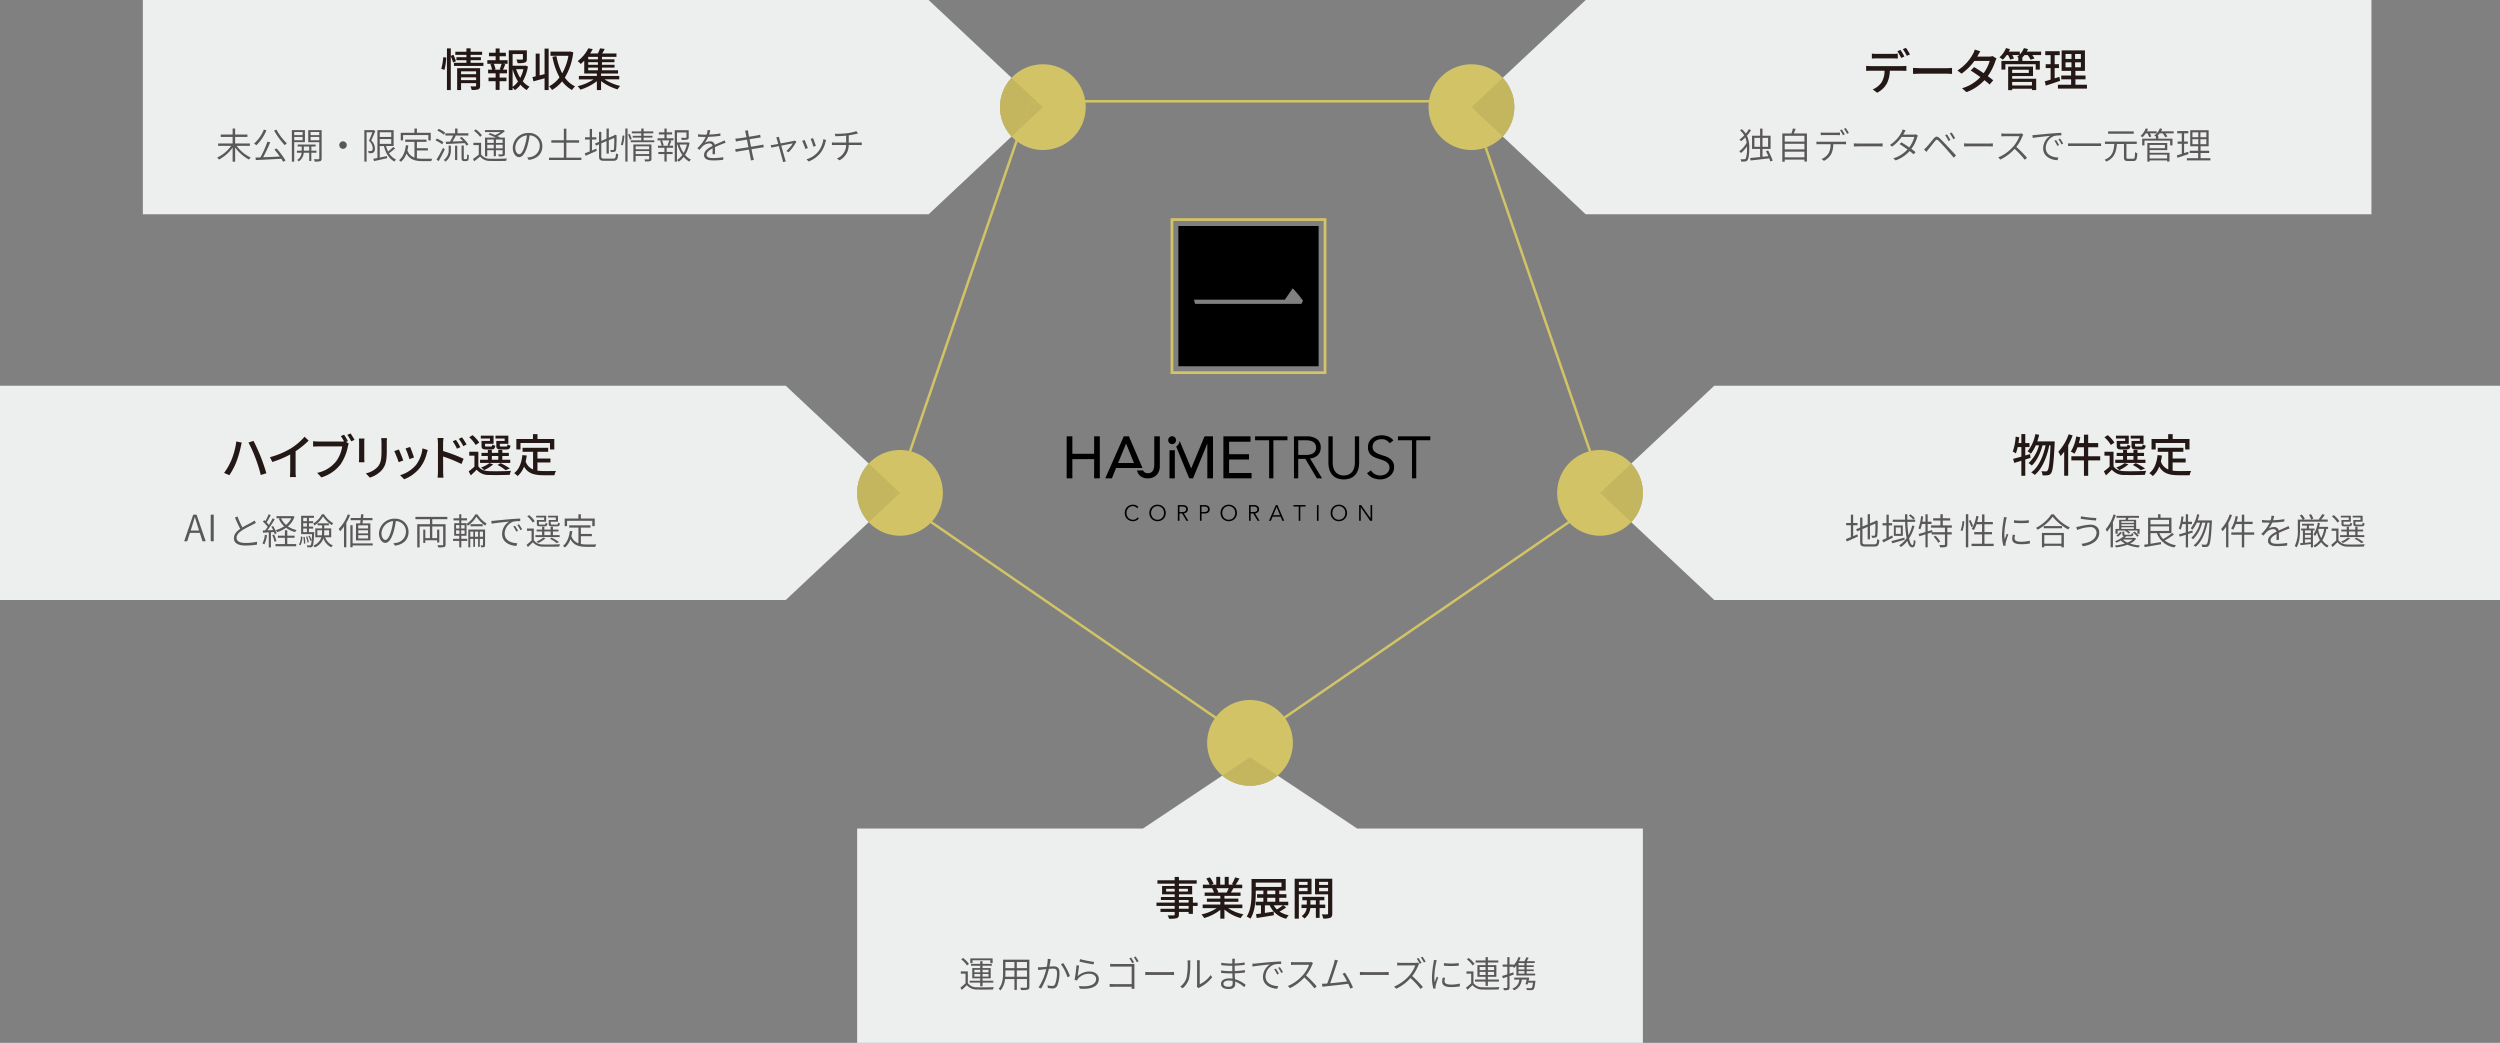 <svg xmlns="http://www.w3.org/2000/svg" xmlns:xlink="http://www.w3.org/1999/xlink" width="825" height="344.145" viewBox="0 0 825 344.145"><rect x="0" y="0" width="825" height="344.145" fill="#808080" stroke="none"/><defs><clipPath id="a"><rect width="825" height="344.145" fill="none"/></clipPath><clipPath id="b"><rect width="120" height="99.999" transform="translate(0 0)" fill="none"/></clipPath></defs><g transform="translate(-548 -2860)"><g transform="translate(548 2860)"><g clip-path="url(#a)"><path d="M382.147,51.944A14.143,14.143,0,1,0,368,37.8a14.144,14.144,0,0,0,14.143,14.143" transform="translate(-38 -2.443)" fill="#d2c466"/><path d="M539.862,51.944A14.143,14.143,0,1,0,525.719,37.8a14.144,14.144,0,0,0,14.143,14.143" transform="translate(-54.286 -2.443)" fill="#d2c466"/><path d="M329.574,193.887a14.143,14.143,0,1,0-14.143-14.143,14.142,14.142,0,0,0,14.143,14.143" transform="translate(-32.572 -17.1)" fill="#d2c466"/><path d="M458.378,285.889a14.143,14.143,0,1,0-14.143-14.143,14.144,14.144,0,0,0,14.143,14.143" transform="translate(-45.872 -26.6)" fill="#d2c466"/><path d="M587.177,193.887a14.143,14.143,0,1,0-14.143-14.143,14.144,14.144,0,0,0,14.143,14.143" transform="translate(-59.172 -17.1)" fill="#d2c466"/><path d="M446.435,248.44l.234.343,117.623-80.859L519.266,36.8H373.6L328.578,167.923l117.858,81.02.234-.161-.234-.343.234-.343-117.1-80.5L374.2,37.631H518.672L563.3,167.6,446.2,248.1l.236.343.234-.343Z" transform="translate(-33.929 -3.8)" fill="#d2c466"/><path d="M311.862,0H52.573V70.715H311.862l27.4-25.684a14.141,14.141,0,0,1,0-19.345Z" transform="translate(-5.429)" fill="#edeeee"/><path d="M380.521,36.79h-2.254L375.653,44.4l6.494-6.089Zm-8.691-8.148a14.141,14.141,0,0,0,0,19.345l2.528-2.368,3.318-9.661h1.958l-7.8-7.316" transform="translate(-38 -2.958)" fill="#c3b65f"/><path d="M380.365,36.8h-1.959l-3.316,9.661,1.3-1.216L379,37.632h2.252Z" transform="translate(-38.732 -3.8)" fill="#c3b65f"/><path d="M259.289,141.945H0V212.66H259.289l27.4-25.684a14.144,14.144,0,0,1,0-19.347Z" transform="translate(0 -14.657)" fill="#edeeee"/><path d="M328.843,179.57l-.632,1.841.079.055,1.287-1.208Zm-9.584-8.984a14.144,14.144,0,0,0,0,19.347l8.41-7.885-.449-.309.958-2.791-8.919-8.362" transform="translate(-32.572 -17.615)" fill="#c3b65f"/><path d="M329.535,179.911l-.958,2.791.448.309.621-.582-.078-.055.632-1.84Z" transform="translate(-33.929 -18.578)" fill="#c3b65f"/><path d="M839.677,0H580.388l-27.4,25.685a14.144,14.144,0,0,1,0,19.345l27.4,25.684H839.677Z" transform="translate(-57.102)" fill="#edeeee"/><path d="M551.858,28.642l-9.887,9.27.408,1.189,9.479,8.886a14.141,14.141,0,0,0,0-19.345" transform="translate(-55.964 -2.958)" fill="#c3b65f"/><path d="M541.922,38.98l-.43.4.837.786Z" transform="translate(-55.915 -4.025)" fill="#c3b65f"/><path d="M886.988,141.945H627.7L600.3,167.63a14.144,14.144,0,0,1,0,19.345l27.4,25.684H886.988Z" transform="translate(-61.988 -14.657)" fill="#edeeee"/><path d="M589.54,179.572l-.734.686,1.287,1.206.078-.053Zm9.584-8.986-8.919,8.362.959,2.791-.451.309,8.411,7.883a14.141,14.141,0,0,0,0-19.345" transform="translate(-60.801 -17.615)" fill="#c3b65f"/><path d="M590.289,179.911l-.665.623.632,1.84-.078.055.62.582.449-.309Z" transform="translate(-60.885 -18.578)" fill="#c3b65f"/><path d="M454.207,285.418a14.146,14.146,0,0,1-18.261,0L409.719,302.9H315.432v70.715H574.721V302.9H480.434Z" transform="translate(-32.572 -29.473)" fill="#edeeee"/><path d="M458.956,278.63l-9.131,6.087a14.146,14.146,0,0,0,18.261,0Z" transform="translate(-46.449 -28.772)" fill="#c3b65f"/><path d="M1.485-5.49a20.453,20.453,0,0,0,.6-4.065L1.08-9.675A20.681,20.681,0,0,1,.435-5.82Zm3.8-2.865a18.113,18.113,0,0,0-.84-2.115l-.87.345V-12.57H2.3V1.17H3.57V-10.005a19.635,19.635,0,0,1,.765,2.1ZM6.96-2.1v-.93h4.965v.93Zm4.965-2.895v.93H6.96v-.93Zm1.32-1.05H5.67V1.17H6.96V-1.1h4.965v.81c0,.18-.06.24-.27.255-.195,0-.915.015-1.6-.03a5.146,5.146,0,0,1,.4,1.2A6.412,6.412,0,0,0,12.66.93c.45-.2.585-.555.585-1.185ZM10.11-7.815v-.87h3.4V-9.66h-3.4v-.78h3.8v-1.035h-3.8v-1.11H8.73v1.11H5.07v1.035H8.73v.78H5.43v.975h3.3v.87H4.62V-6.78h9.72V-7.815ZM20.22-5.55H17.835l.5-.135a7.14,7.14,0,0,0-.585-1.8H20.34a18.231,18.231,0,0,1-.63,1.8Zm-.54-4.425h2.07v-1.17H19.68v-1.41H18.375v1.41h-2.2v1.17h2.2V-8.67H15.63v1.185h1.605l-.615.165a6.729,6.729,0,0,1,.57,1.77H15.885v1.2h2.49v1.41H16.02v1.185h2.355v2.9H19.68v-2.9h2.25V-2.94H19.68V-4.35h2.445v-1.2H20.79c.24-.48.51-1.14.765-1.77l-.645-.165h1.4V-8.67H19.68Zm4.29,4.26a15.508,15.508,0,0,0,1.785,4.05A7.536,7.536,0,0,1,23.97.135Zm3.57,0a12.067,12.067,0,0,1-1.065,2.88,12.922,12.922,0,0,1-1.335-2.88Zm.63-1.2-.225.06H23.97V-10.7h3.4v1.59c0,.165-.06.21-.285.225s-1.02.015-1.875-.015a4.4,4.4,0,0,1,.42,1.2,7.533,7.533,0,0,0,2.385-.2c.525-.2.66-.555.66-1.2v-2.835H22.71V1.185h1.26V.39a4.282,4.282,0,0,1,.765.81,8.6,8.6,0,0,0,1.83-1.785,8.223,8.223,0,0,0,2.07,1.77,5.537,5.537,0,0,1,.93-1.11A7.255,7.255,0,0,1,27.33-1.71a14.649,14.649,0,0,0,1.7-4.89ZM34.515-4.08l-1.62.405V-10.86H31.59v7.5c-.39.105-.75.18-1.065.255L30.84-1.7c1.065-.285,2.385-.645,3.675-1V1.17h1.35V-12.51h-1.35Zm8.535-7.47-.255.045h-6.33v1.38H42.39A17.96,17.96,0,0,1,40.335-4.35a19.806,19.806,0,0,1-1.9-5.685l-1.32.24a22.393,22.393,0,0,0,2.34,6.78A10.209,10.209,0,0,1,36-.045a4.963,4.963,0,0,1,.975,1.2,11.988,11.988,0,0,0,3.33-2.85A10.386,10.386,0,0,0,43.59,1.17a5.485,5.485,0,0,1,.99-1.2,9.14,9.14,0,0,1-3.375-2.91,20.3,20.3,0,0,0,2.775-8.34Zm5.865,5.325h3.21v.87h-3.21Zm3.21-2.73h-3.21V-9.78h3.21Zm0,1.8h-3.21V-8.01h3.21Zm7.035,4.8V-3.48h-6v-.8h5.6v-1.08h-5.3v-.87h4.155v-.93H53.46V-8.01h4.125v-.945H53.46V-9.78h4.785v-1.11h-4.71c.285-.45.57-.975.84-1.5l-1.545-.2a13.189,13.189,0,0,1-.735,1.7h-2.55c.33-.48.615-.975.885-1.44l-1.455-.285A12.472,12.472,0,0,1,45.45-8.37a4.911,4.911,0,0,1,.99.945,13.48,13.48,0,0,0,1.17-1.08v4.23h4.17v.8H45.84v1.125H50.7a16.733,16.733,0,0,1-5.265,2.25,8.122,8.122,0,0,1,.9,1.14,16.9,16.9,0,0,0,5.445-2.79V1.17h1.38V-1.785A17.316,17.316,0,0,0,58.62.96a5.663,5.663,0,0,1,.855-1.14A16.8,16.8,0,0,1,54.3-2.355Z" transform="translate(145.189 28.543)" fill="#231815"/><path d="M3.152-11.856v1.648c.432-.032,1.024-.064,1.568-.064h5.392c.512,0,1.088.032,1.6.064v-1.648a13.417,13.417,0,0,1-1.6.1H4.7A12.065,12.065,0,0,1,3.152-11.856ZM1.264-7.808v1.664c.448-.032.976-.048,1.456-.048H7.344a7.4,7.4,0,0,1-.96,3.776A6.663,6.663,0,0,1,3.424-.032L4.9,1.056A7.824,7.824,0,0,0,8.08-1.936a9.821,9.821,0,0,0,.992-4.256H13.2c.416,0,.96.016,1.344.032V-7.808a10.207,10.207,0,0,1-1.344.08H2.72A14.02,14.02,0,0,1,1.264-7.808Zm11.328-5.264-1.024.432a19.1,19.1,0,0,1,1.264,2.208l1.056-.448A23.186,23.186,0,0,0,12.592-13.072ZM14.4-13.76l-1.024.432a16.058,16.058,0,0,1,1.312,2.208l1.04-.464A20.39,20.39,0,0,0,14.4-13.76Z" transform="translate(614.561 29.543)" fill="#231815"/><path d="M1.552-7.136v1.984c.544-.048,1.5-.08,2.384-.08h8.7c.7,0,1.44.064,1.792.08V-7.136c-.4.032-1.024.1-1.792.1h-8.7C3.072-7.04,2.08-7.1,1.552-7.136Z" transform="translate(629.746 29.543)" fill="#231815"/><path d="M8.8-12.608l-1.824-.576a7.5,7.5,0,0,1-.608,1.44,14.673,14.673,0,0,1-5.12,5.456l1.36,1.056A18.12,18.12,0,0,0,6.832-9.424h5.056a13.114,13.114,0,0,1-2,4.032C8.816-6.128,7.7-6.848,6.736-7.408l-1.1,1.136C6.56-5.68,7.712-4.9,8.816-4.1A13.6,13.6,0,0,1,2.768-.416L4.224.864A15.241,15.241,0,0,0,10.16-3.088c.656.528,1.264,1.024,1.712,1.44l1.184-1.408c-.5-.4-1.12-.88-1.792-1.36a18.321,18.321,0,0,0,2.448-4.832,8.051,8.051,0,0,1,.432-.992l-1.3-.8a3.725,3.725,0,0,1-1.2.176H7.792c.064-.112.112-.208.176-.32C8.144-11.5,8.48-12.128,8.8-12.608Z" transform="translate(644.707 29.543)" fill="#231815"/><path d="M11.3-1.515V-.33H4.77V-1.515ZM10.26-5.535V-4.47H4.77V-5.535Zm-5.49,2.1h6.885V-6.57H3.45V1.2H4.77V.735H11.3V1.17h1.4V-2.565H4.77Zm9.555-8.07H9.585a8.772,8.772,0,0,0,.42-.84l-1.35-.33A6.644,6.644,0,0,1,7.29-10.56v-.945H3.645c.15-.27.285-.555.4-.825l-1.305-.345A8.248,8.248,0,0,1,.57-9.615a8.886,8.886,0,0,1,1.14.765,9.331,9.331,0,0,0,1.245-1.515H3.42a9.187,9.187,0,0,1,.7,1.485L5.37-9.255a8.142,8.142,0,0,0-.54-1.11H7.1a6.335,6.335,0,0,1-.7.585c.135.06.3.15.48.24H6.8v1.1H1.23V-5.58H2.535V-7.35h10v1.77h1.365V-8.445H8.13v-1.1H8.1a7.667,7.667,0,0,0,.72-.825H9.885A7.147,7.147,0,0,1,10.83-8.85l1.3-.39a7.289,7.289,0,0,0-.72-1.125h2.91Zm6.03,8.31c-.51.18-1.05.345-1.56.51v-3.39H20.22v-1.29H18.8V-10.35H20.46v-1.29H15.69v1.29h1.77v2.985H15.84v1.29h1.62v3.81c-.72.225-1.38.4-1.92.555l.33,1.425c1.35-.435,3.09-1.02,4.725-1.59ZM22.38-7.98h1.965v1.635H22.38Zm0-2.745h1.965v1.62H22.38Zm5.07,1.62H25.53v-1.62h1.92Zm0,2.76H25.53V-7.98h1.92ZM25.65-.57V-2.355h3.33v-1.26H25.65V-5.16h3.135v-6.75H21.1v6.75h3.12v1.545H20.97v1.26h3.255V-.57h-4.35V.705H29.46V-.57Z" transform="translate(659.243 28.543)" fill="#231815"/></g><path d="M3.5-5.152A20.9,20.9,0,0,1,1.024-.768l1.744.736A22.885,22.885,0,0,0,5.12-4.512,36.5,36.5,0,0,0,6.544-9.424c.064-.352.208-.96.32-1.36l-1.808-.368A24.333,24.333,0,0,1,3.5-5.152Zm7.888-.5A47.606,47.606,0,0,1,13.136-.08l1.84-.592c-.432-1.52-1.28-4.016-1.9-5.536-.64-1.616-1.7-3.936-2.352-5.136L9.072-10.8A42.688,42.688,0,0,1,11.392-5.648Z" transform="translate(72.923 156.837)" fill="#231815"/><path d="M1.216-5.968,2-4.384a32.735,32.735,0,0,0,5.9-2.48V-1.3a18.541,18.541,0,0,1-.1,1.888H9.792A12.032,12.032,0,0,1,9.68-1.3v-6.64a26.991,26.991,0,0,0,4.3-3.5L12.64-12.72A19.75,19.75,0,0,1,8.192-8.912,26.421,26.421,0,0,1,1.216-5.968Z" transform="translate(87.869 156.837)" fill="#231815"/><path d="M12.112-13.376l-1.072.432c.336.512.752,1.184,1.056,1.776a5.793,5.793,0,0,1-.72.032H3.632c-.528,0-1.28-.064-1.744-.112v1.792C2.3-9.488,2.944-9.52,3.616-9.52h7.872a11.2,11.2,0,0,1-2,4.912A10.683,10.683,0,0,1,3.232-.8L4.608.7A12.444,12.444,0,0,0,10.96-3.632,16.019,16.019,0,0,0,13.36-9.5a4.861,4.861,0,0,1,.288-.928l-.88-.576.608-.256A23.751,23.751,0,0,0,12.112-13.376Zm2.144-.416-1.088.448a15.894,15.894,0,0,1,1.3,2.144l1.088-.48C15.232-12.272,14.64-13.232,14.256-13.792Z" transform="translate(101.441 156.837)" fill="#231815"/><path d="M12.608-12.256H10.7a12.371,12.371,0,0,1,.1,1.472v2.752c0,2.8-.208,4.048-1.328,5.328a7.463,7.463,0,0,1-3.84,2.08L6.96.768a8.738,8.738,0,0,0,3.824-2.336c1.184-1.344,1.76-2.7,1.76-6.368v-2.848C12.544-11.36,12.576-11.84,12.608-12.256Zm-7.424.128H3.344a10.334,10.334,0,0,1,.064,1.184v5.36c0,.464-.048,1.024-.064,1.3h1.84c-.032-.32-.064-.88-.064-1.3v-5.36C5.12-11.392,5.152-11.792,5.184-12.128Z" transform="translate(115.092 156.837)" fill="#231815"/><path d="M7.888-9.344l-1.5.5a29.262,29.262,0,0,1,1.28,3.52l1.5-.544C8.96-6.576,8.176-8.672,7.888-9.344Zm5.84,1.024-1.76-.56A11.105,11.105,0,0,1,9.84-3.408,10.9,10.9,0,0,1,4.592-.032L5.92,1.328a12.4,12.4,0,0,0,5.264-3.872,12.826,12.826,0,0,0,2.24-4.832C13.488-7.632,13.584-7.92,13.728-8.32ZM4.16-8.512l-1.5.544A32.677,32.677,0,0,1,4.112-4.32l1.52-.56C5.328-5.76,4.528-7.776,4.16-8.512Z" transform="translate(127.447 156.837)" fill="#231815"/><path d="M10.672-11.68,9.6-11.216a14.577,14.577,0,0,1,1.408,2.448l1.12-.5A19.726,19.726,0,0,0,10.672-11.68Zm2.016-.832-1.072.5a15.989,15.989,0,0,1,1.472,2.4l1.1-.544A23.757,23.757,0,0,0,12.688-12.512ZM4.736-1.248A16.955,16.955,0,0,1,4.608.8H6.56C6.5.224,6.448-.752,6.448-1.248c0-.528,0-2.736-.016-4.944A44.711,44.711,0,0,1,12.5-3.712l.7-1.728A51.831,51.831,0,0,0,6.432-8v-2.5c0-.576.08-1.264.128-1.792H4.592A11.428,11.428,0,0,1,4.736-10.5Z" transform="translate(139.787 156.837)" fill="#231815"/><path d="M12.39-10.32H9.63v1.5c0,1.035.345,1.3,1.545,1.3h1.83c.84,0,1.185-.27,1.3-1.275a3.344,3.344,0,0,1-1.005-.39c-.045.615-.12.7-.45.7H11.34c-.465,0-.54-.045-.54-.345v-.555h2.805V-12.06H9.36v.93h3.03Zm-4.845,0H4.755v1.515c0,1.02.315,1.29,1.53,1.29H8c.84,0,1.17-.27,1.29-1.245a2.86,2.86,0,0,1-1-.375c-.045.585-.105.66-.435.66H6.42c-.435,0-.51-.045-.51-.345v-.555H8.73V-12.06H4.515v.93h3.03ZM8.16-5.355h2.115v1.23H8.16Zm6.075,1.23H11.61v-1.23h2.16V-6.39H11.61v-.96H10.275v.96H8.16v-.96H6.84v.96H4.74v1.035h2.1v1.23H4.275V-3.06h9.96ZM14.1-1.23A18.341,18.341,0,0,0,11.04-3l-.99.6A14.118,14.118,0,0,1,12.69-.675ZM7.365-3.015A9.839,9.839,0,0,1,4.59-1.56a7.157,7.157,0,0,1,1.02.855A11.588,11.588,0,0,0,8.6-2.6ZM4.005-9.78A11.29,11.29,0,0,0,1.8-12.24l-1.11.7a10.611,10.611,0,0,1,2.13,2.55Zm-.3,3.015h-3v1.29h1.71v3.63A23.065,23.065,0,0,1,.51-.285l.7,1.32C1.92.39,2.55-.225,3.15-.84A5.06,5.06,0,0,0,7.26.9c1.77.06,5.025.03,6.8-.045a7.578,7.578,0,0,1,.42-1.32c-1.92.135-5.49.18-7.23.105C5.6-.42,4.365-.9,3.705-1.965ZM17.61-9.645h9.735v2.13H28.77v-3.45H23.22V-12.57H21.735v1.605h-5.49v3.45H17.61Zm5.6,6.42H27.5V-4.53h-4.29V-6.735h3.54V-8.07H18.3v1.335h3.465v5.82a4.294,4.294,0,0,1-2.445-2.64,18.343,18.343,0,0,0,.36-1.965l-1.44-.135C17.925-3.03,17.16-.93,15.51.3a7.544,7.544,0,0,1,1.155.96A7.636,7.636,0,0,0,18.78-1.86C20.145.5,22.305.99,25.245.99h3.57A4.207,4.207,0,0,1,29.34-.42c-.855.03-3.375.03-4.02.03a15.673,15.673,0,0,1-2.115-.135Z" transform="translate(154.148 155.837)" fill="#231815"/><path d="M6.15-5.985l-1.575.45V-8.3H5.97v-1.32H4.575v-2.97H3.285v2.97H2.34c.09-.63.165-1.275.24-1.92l-1.185-.2A17.354,17.354,0,0,1,.45-6.84a8.4,8.4,0,0,1,1.02.63A14.694,14.694,0,0,0,2.085-8.3h1.2v3.15c-1.02.285-1.965.54-2.715.735L.93-3.075,3.285-3.8V1.17h1.29V-4.2c.585-.18,1.17-.36,1.755-.555Zm2.4-4.185c.225-.69.45-1.425.615-2.175l-1.26-.24A12.715,12.715,0,0,1,5.34-6.915a10.6,10.6,0,0,1,1.08.8A11.257,11.257,0,0,0,8.04-8.88H9.105A12.148,12.148,0,0,1,5.64-3a5.035,5.035,0,0,1,1.08.8c1.59-1.41,2.9-4.155,3.555-6.675H11.28C10.53-5.25,8.955-1.665,6.54.06A6.325,6.325,0,0,1,7.7.885c2.43-1.95,4.035-5.9,4.8-9.765h.42c-.27,5.7-.585,7.83-1.02,8.325a.575.575,0,0,1-.54.27c-.285,0-.84,0-1.47-.06a3.3,3.3,0,0,1,.39,1.365A8.66,8.66,0,0,0,11.97.99a1.416,1.416,0,0,0,1.1-.66c.585-.735.87-3.105,1.2-9.84.015-.18.015-.66.015-.66ZM18.9-12.525A16.81,16.81,0,0,1,15.48-6.75a9.306,9.306,0,0,1,.765,1.41A15,15,0,0,0,17.415-6.8v7.95h1.32V-8.9a23.152,23.152,0,0,0,1.47-3.24ZM29.31-5.28H25.335V-8.25h3.3V-9.615h-3.3v-2.79H23.94v2.79H22.26c.18-.63.345-1.275.48-1.92l-1.35-.27a13.335,13.335,0,0,1-1.785,5,9.216,9.216,0,0,1,1.2.675A10.7,10.7,0,0,0,21.81-8.25h2.13v2.97H19.785v1.365H23.94V1.17h1.395V-3.915H29.31Zm13.08-5.04H39.63v1.5c0,1.035.345,1.3,1.545,1.3h1.83c.84,0,1.185-.27,1.305-1.275a3.344,3.344,0,0,1-1.005-.39c-.045.615-.12.7-.45.7H41.34c-.465,0-.54-.045-.54-.345v-.555h2.805V-12.06H39.36v.93h3.03Zm-4.845,0h-2.79v1.515c0,1.02.315,1.29,1.53,1.29H38c.84,0,1.17-.27,1.29-1.245a2.86,2.86,0,0,1-1.005-.375c-.045.585-.1.66-.435.66H36.42c-.435,0-.51-.045-.51-.345v-.555h2.82V-12.06H34.515v.93h3.03Zm.615,4.965h2.115v1.23H38.16Zm6.075,1.23H41.61v-1.23h2.16V-6.39H41.61v-.96H40.275v.96H38.16v-.96H36.84v.96h-2.1v1.035h2.1v1.23H34.275V-3.06h9.96ZM44.1-1.23A18.34,18.34,0,0,0,41.04-3l-.99.6A14.118,14.118,0,0,1,42.69-.675ZM37.365-3.015A9.839,9.839,0,0,1,34.59-1.56a7.156,7.156,0,0,1,1.02.855A11.588,11.588,0,0,0,38.6-2.6ZM34.005-9.78A11.29,11.29,0,0,0,31.8-12.24l-1.11.7a10.611,10.611,0,0,1,2.13,2.55Zm-.3,3.015h-3v1.29h1.71v3.63A23.065,23.065,0,0,1,30.51-.285l.7,1.32C31.92.39,32.55-.225,33.15-.84A5.06,5.06,0,0,0,37.26.9c1.77.06,5.025.03,6.795-.045a7.578,7.578,0,0,1,.42-1.32c-1.92.135-5.49.18-7.23.105-1.65-.06-2.88-.54-3.54-1.605Zm13.9-2.88h9.735v2.13H58.77v-3.45H53.22V-12.57H51.735v1.605h-5.49v3.45H47.61Zm5.6,6.42H57.5V-4.53h-4.29V-6.735h3.54V-8.07H48.3v1.335h3.465v5.82a4.294,4.294,0,0,1-2.445-2.64,18.343,18.343,0,0,0,.36-1.965l-1.44-.135C47.925-3.03,47.16-.93,45.51.3a7.544,7.544,0,0,1,1.155.96A7.636,7.636,0,0,0,48.78-1.86C50.145.5,52.305.99,55.245.99h3.57A4.207,4.207,0,0,1,59.34-.42c-.855.03-3.375.03-4.02.03a15.673,15.673,0,0,1-2.115-.135Z" transform="translate(663.763 155.837)" fill="#231815"/><path d="M11.268-4.3v-.792H6.4v-2.16h4.056v-.78H6.4v-1.98H5.568v1.98H1.644v.78H5.568v2.16H.792V-4.3h4.3A11.825,11.825,0,0,1,.48-.456a6.087,6.087,0,0,1,.576.672A13.173,13.173,0,0,0,5.568-3.708V.912H6.4V-3.78a13.456,13.456,0,0,0,4.572,4,4.4,4.4,0,0,1,.564-.672A12.193,12.193,0,0,1,6.9-4.3Zm4.608-5.376a12.039,12.039,0,0,1-3.228,4.608,6.387,6.387,0,0,1,.744.576A14.464,14.464,0,0,0,16.728-9.42ZM19.356-3.1c.588.684,1.224,1.524,1.788,2.316-1.9.1-3.828.18-5.5.24a53.174,53.174,0,0,0,2.328-4.932L17.064-5.7A35.76,35.76,0,0,1,14.748-.5l-1.632.06.1.828C15.372.276,18.6.132,21.648-.048c.24.372.444.708.6,1.008l.78-.432a27.247,27.247,0,0,0-2.94-3.972Zm-.1-6.252A25.041,25.041,0,0,0,22.8-4.5a3.817,3.817,0,0,1,.66-.66,18.1,18.1,0,0,1-3.432-4.512Zm9.408.468v1.032H25.9V-8.88ZM25.9-6.156v-1.1h2.772v1.1Zm3.528.624V-9.5H25.116V.912h.78V-5.532Zm-.36,2.82V-4.08H30.84v1.368Zm4.164.672v-.672h-1.68V-4.08h1.416v-.672h-5.94v.672h1.332v1.368H26.784v.672h1.56A3.076,3.076,0,0,1,26.88.348a2.966,2.966,0,0,1,.528.48A3.87,3.87,0,0,0,29.052-2.04H30.84V.672h.708V-2.04ZM31.3-6.144V-7.26h2.868v1.116ZM34.164-8.88v1.032H31.3V-8.88Zm.78-.624H30.528V-5.52h3.636V-.168c0,.192-.06.252-.264.264-.18.012-.828.012-1.512-.012a2.6,2.6,0,0,1,.252.8A6.239,6.239,0,0,0,34.488.744c.336-.144.456-.408.456-.912ZM42-5.8A1.234,1.234,0,0,0,40.764-4.56,1.234,1.234,0,0,0,42-3.324,1.234,1.234,0,0,0,43.236-4.56,1.234,1.234,0,0,0,42-5.8ZM52.128-9.54,52-9.5H49.032V.9h.744V-8.784h1.908c-.3.828-.72,1.92-1.128,2.808A3.339,3.339,0,0,1,51.8-3.552a.929.929,0,0,1-.276.828.871.871,0,0,1-.432.132,5.2,5.2,0,0,1-.84-.024,1.619,1.619,0,0,1,.228.732,5.6,5.6,0,0,0,.9-.012,1.394,1.394,0,0,0,.66-.228,1.491,1.491,0,0,0,.48-1.344,3.493,3.493,0,0,0-1.212-2.6c.456-.948.96-2.148,1.344-3.132ZM54.12-6.552h3.792v1.584H54.12ZM57.912-8.8v1.56H54.12V-8.8Zm.66,4.86a15.066,15.066,0,0,1-1.68,1.488,9.194,9.194,0,0,1-.7-1.8H58.7V-9.5H53.352V-.3c-.516.108-.984.192-1.368.264l.264.768C53.412.468,55.032.12,56.568-.24l-.06-.7c-.8.168-1.632.336-2.388.492v-3.8h1.368C56.076-1.908,57.2-.036,58.98.864A2.778,2.778,0,0,1,59.508.2a5.2,5.2,0,0,1-2.316-2.1,15.476,15.476,0,0,0,2-1.584Zm3.252-3.936h8.328V-6.1h.8v-2.52H66.384v-1.4h-.816v1.4H61.044V-6.1h.78Zm4.56,5.1h3.624v-.756H66.384V-5.616h3.168V-6.36h-7.02v.744H65.58V-.432a3.739,3.739,0,0,1-2.328-2.4,12.556,12.556,0,0,0,.3-1.6l-.8-.084C62.472-2.34,61.812-.624,60.48.42a4.982,4.982,0,0,1,.648.54,6.6,6.6,0,0,0,1.824-2.772C64.044.3,65.868.732,68.4.732h2.748a2.437,2.437,0,0,1,.312-.8c-.54.012-2.616.012-3.024.012a10.971,10.971,0,0,1-2.052-.156Zm9.624-2.136c1.62-.072,3.924-.18,6.132-.3a5.9,5.9,0,0,1,.6.84l.66-.4a12.169,12.169,0,0,0-2.268-2.484l-.624.348a14.372,14.372,0,0,1,1.068,1.032c-1.188.048-2.376.1-3.444.132.372-.588.768-1.32,1.1-1.98h4.128v-.732H79.776V-10.02h-.8v1.572h-3.2v.732h2.568A15.179,15.179,0,0,1,77.3-5.7c-.5.012-.972.024-1.38.036ZM75.72-8.616a8.625,8.625,0,0,0-2.136-1.3l-.456.576A8.968,8.968,0,0,1,75.264-7.98ZM75.144-5.5a9.654,9.654,0,0,0-2.2-1.212l-.432.6A10.811,10.811,0,0,1,74.7-4.836ZM74.988-3.66A36.857,36.857,0,0,1,72.864.216l.7.516C74.2-.384,75-1.9,75.588-3.168Zm1.872.5A3.846,3.846,0,0,1,75.228.36,3.014,3.014,0,0,1,75.8.888a4.487,4.487,0,0,0,1.788-4.02V-4.4H76.86ZM78.972.384h.72V-4.344h-.72ZM82.14.072a.385.385,0,0,1-.216-.048c-.06-.06-.072-.192-.072-.432v-4H81.12V-.5c0,.7.06.876.216,1.032a1.075,1.075,0,0,0,.636.192h.588A1.251,1.251,0,0,0,83.112.6a.717.717,0,0,0,.312-.456,8.568,8.568,0,0,0,.108-1.368,1.521,1.521,0,0,1-.564-.312C82.956-.96,82.944-.5,82.92-.312s-.072.288-.132.324a.472.472,0,0,1-.276.06Z" transform="translate(71.196 52.439)" fill="#595757"/><path d="M10.188-5.28H7.98V-6.4h2.208ZM7.98-3.5V-4.668h2.208V-3.5Zm-2.856,0V-4.668H7.26V-3.5ZM7.26-6.4V-5.28H5.124V-6.4ZM5.52-8.076c.768.288,1.668.672,2.412,1.044H4.38v6.18h.744V-2.88H7.26V-.9h.72V-2.88h2.208v1.2c0,.132-.048.18-.216.192S9.3-1.476,8.712-1.5a2.778,2.778,0,0,1,.228.672A5.191,5.191,0,0,0,10.56-.96c.3-.108.384-.312.384-.72V-7.032H9.42q-.414-.234-.972-.5a10.121,10.121,0,0,0,2.5-1.644l-.5-.372-.144.036H4.368v.648H9.516A9.873,9.873,0,0,1,7.728-7.86c-.576-.252-1.164-.492-1.692-.684ZM3.348-7.8A8.808,8.808,0,0,0,1.32-9.756l-.564.492a9.033,9.033,0,0,1,2,2ZM3.1-5.316H.552v.756H2.328v3.168C1.692-.876.972-.36.408.024L.8.792C1.488.276,2.136-.24,2.76-.78A4.2,4.2,0,0,0,6.2.672C7.512.72,10.056.7,11.352.648a4.252,4.252,0,0,1,.252-.78c-1.392.084-4.128.12-5.412.06a3.529,3.529,0,0,1-3.1-1.38Z" transform="translate(155.673 52.439)" fill="#595757"/><path d="M10.86-4.2A4.312,4.312,0,0,0,6.3-8.556,5.07,5.07,0,0,0,1.1-3.732c0,1.98,1.068,3.156,2.088,3.156,1.068,0,2.016-1.224,2.748-3.7a23.581,23.581,0,0,0,.72-3.5A3.434,3.434,0,0,1,10-4.236,3.7,3.7,0,0,1,6.888-.6a9.477,9.477,0,0,1-1.02.144L6.36.336C9.18-.024,10.86-1.68,10.86-4.2Zm-8.928.408a4.275,4.275,0,0,1,3.84-3.972,18.273,18.273,0,0,1-.672,3.3C4.476-2.352,3.792-1.548,3.228-1.548S1.932-2.232,1.932-3.792Z" transform="translate(168.111 52.439)" fill="#595757"/><path d="M6.4-.408V-5.364h4.2v-.792H6.4V-9.972H5.568v3.816H1.44v.792H5.568V-.408H.672v.78h10.68v-.78Zm8.472-5.976H16.3V-7.14H14.868V-9.888h-.756V-7.14h-1.56v.756h1.56v3.9c-.624.264-1.2.5-1.656.66l.312.792c1.044-.456,2.388-1.056,3.672-1.644l-.168-.708c-.48.192-.948.4-1.4.6ZM18.888-.1c-.8,0-.96-.156-.96-.8V-5.136l1.728-.732V-1.74h.756V-6.18L22.2-6.936a34.92,34.92,0,0,1-.1,3.672c-.06.276-.192.336-.372.336-.132,0-.54,0-.84-.024a2.589,2.589,0,0,1,.192.7,5.631,5.631,0,0,0,1.1-.072.78.78,0,0,0,.648-.756,42.388,42.388,0,0,0,.132-4.536L23-7.776,22.44-8l-.144.132-.18.156-1.7.72v-3.036h-.756v3.348l-1.728.732V-8.928h-.756v3.3l-1.32.552.312.7,1.008-.432V-.9c0,1.224.372,1.524,1.7,1.524H21.9c1.224,0,1.476-.516,1.608-2.136a2.05,2.05,0,0,1-.72-.324C22.7-.42,22.584-.1,21.876-.1ZM25.02-4.464a14.425,14.425,0,0,0,.528-3.192l-.6-.084A15.054,15.054,0,0,1,24.4-4.68ZM25.86.888h.732v-10.92H25.86Zm.9-8.928a11.524,11.524,0,0,1,.612,1.764l.576-.3a10.98,10.98,0,0,0-.648-1.68ZM29.268-1.6V-2.58H33.72V-1.6ZM33.72-4.152v.96H29.268v-.96Zm.756-.624H28.512V.888h.756V-.984H33.72v.948c0,.156-.048.2-.228.2-.144.012-.72.012-1.344-.012a4.156,4.156,0,0,1,.228.684,5.142,5.142,0,0,0,1.7-.12c.312-.12.4-.324.4-.744ZM31.9-6.132v-.9h2.9v-.6H31.9v-.816h3.2v-.624H31.9v-.96h-.78v.96H28v.624h3.12v.816H28.3v.6h2.82v.9H27.648v.624h7.788v-.624Z" transform="translate(180.498 52.439)" fill="#595757"/><path d="M3.588-8.076H5.376V-8.76H3.588v-1.26H2.844v1.26H1v.684H2.844v1.26H.564v.7H4.452A13.689,13.689,0,0,1,3.84-4.5l.48.144H2.148l.444-.132A6.225,6.225,0,0,0,2.016-6.12L1.4-5.964a6.787,6.787,0,0,1,.528,1.608H.72v.7H2.844v1.368h-2v.7h2V.876h.744V-1.6H5.544v-.7H3.588V-3.66H5.7v-.7H4.464c.2-.42.456-1.032.672-1.6L4.548-6.12h1.3v-.7H3.588Zm6.684,3.324a10.144,10.144,0,0,1-1.1,2.784A10.319,10.319,0,0,1,7.824-4.752Zm.372-.708-.144.036H6.984V-8.736h3.132v1.584c0,.132-.048.18-.24.192s-.792.012-1.572-.012a2.557,2.557,0,0,1,.252.7,7.032,7.032,0,0,0,1.86-.12c.36-.12.444-.348.444-.756V-9.468H6.252V.912h.732V-4.752H7.14A12.175,12.175,0,0,0,8.736-1.3,6.8,6.8,0,0,1,7,.384a2.1,2.1,0,0,1,.54.54A7.018,7.018,0,0,0,9.2-.672,6.672,6.672,0,0,0,11.04.9a3.227,3.227,0,0,1,.552-.66A5.933,5.933,0,0,1,9.66-1.32a11.555,11.555,0,0,0,1.476-3.96Z" transform="translate(216.416 52.439)" fill="#595757"/><path d="M5.46-9.468,4.584-9.54a5.94,5.94,0,0,1-.312,1.524C3.984-8,3.708-8,3.444-8a17.707,17.707,0,0,1-2.016-.132v.816c.672.036,1.452.06,1.968.06h.576A12.184,12.184,0,0,1,1.188-3.516l.732.54A15.853,15.853,0,0,1,3.012-4.224a3.25,3.25,0,0,1,2.1-.876,1.014,1.014,0,0,1,1.128.8c-1.416.732-2.82,1.608-2.82,3.012C3.42.156,4.788.5,6.468.5A28.191,28.191,0,0,0,9.732.3l.036-.864A21.348,21.348,0,0,1,6.5-.276C5.256-.276,4.272-.42,4.272-1.4c0-.828.828-1.488,1.98-2.1,0,.648-.012,1.476-.036,1.956h.828c-.012-.6-.024-1.644-.036-2.34.936-.444,1.836-.8,2.532-1.08.312-.12.708-.276,1-.36l-.348-.8c-.312.168-.588.288-.924.444-.648.3-1.428.6-2.292,1.02A1.508,1.508,0,0,0,5.376-5.8,3.493,3.493,0,0,0,3.648-5.3a10.209,10.209,0,0,0,1.164-1.98,35.157,35.157,0,0,0,4-.336v-.792A28.113,28.113,0,0,1,5.1-8.04,10.74,10.74,0,0,0,5.46-9.468Z" transform="translate(228.917 52.439)" fill="#595757"/><path d="M4.764-8.472c.024.132.132.624.264,1.3-1.14.18-2.208.348-2.688.4-.384.036-.7.06-.984.072l.192.972c.336-.072.612-.132.948-.192.468-.084,1.536-.252,2.688-.432.156.768.324,1.644.492,2.5-1.392.228-2.724.432-3.336.516-.312.036-.756.084-1.032.1L1.5-2.3c.264-.072.588-.132,1.044-.216.588-.108,1.908-.324,3.288-.552.24,1.212.432,2.22.48,2.472.084.348.12.708.18,1.1l.984-.18c-.108-.336-.2-.732-.288-1.08C7.128-1.008,6.924-2,6.684-3.2c1.2-.2,2.34-.384,3.012-.492.456-.072.816-.132,1.056-.156l-.18-.9a9.691,9.691,0,0,1-1.032.228c-.612.108-1.776.312-3.012.516-.168-.84-.348-1.716-.5-2.484C7.2-6.684,8.34-6.864,8.892-6.948c.312-.048.648-.108.816-.12l-.18-.912a6.442,6.442,0,0,1-.816.192c-.528.1-1.656.288-2.844.48-.132-.7-.24-1.2-.252-1.32-.036-.264-.1-.588-.108-.816l-.96.168C4.62-9.036,4.7-8.772,4.764-8.472Z" transform="translate(241.305 52.439)" fill="#595757"/><path d="M4.584-7.3l-.924.228a2.791,2.791,0,0,1,.276.7c.072.228.228.756.408,1.428C3.588-4.8,3-4.692,2.82-4.668a9.422,9.422,0,0,1-.972.132l.216.816c.312-.06,1.32-.264,2.484-.5C5.016-2.484,5.6-.312,5.76.216a4.525,4.525,0,0,1,.168.84l.924-.24C6.768.6,6.66.252,6.588.024c-.156-.5-.756-2.664-1.236-4.4,1.728-.348,3.516-.708,3.792-.756A11.333,11.333,0,0,1,7.032-2.6l.756.384a15.978,15.978,0,0,0,2.556-3.468L9.816-6.06a1.8,1.8,0,0,1-.432.132c-.4.1-2.508.5-4.236.828-.18-.66-.324-1.2-.4-1.452C4.68-6.852,4.62-7.1,4.584-7.3Z" transform="translate(252.466 52.439)" fill="#595757"/><path d="M5.76-6.876,4.968-6.6a20.867,20.867,0,0,1,.924,2.592L6.684-4.3C6.54-4.812,5.952-6.4,5.76-6.876Zm4.32.648-.912-.3a8.453,8.453,0,0,1-1.68,4.116A8.053,8.053,0,0,1,3.6.132l.708.72a9.155,9.155,0,0,0,3.9-2.82,9.555,9.555,0,0,0,1.7-3.72C9.96-5.832,10.008-6.012,10.08-6.228ZM2.964-6.276l-.792.312a21.839,21.839,0,0,1,1.068,2.7l.816-.312C3.828-4.188,3.192-5.784,2.964-6.276Z" transform="translate(262.54 52.439)" fill="#595757"/><path d="M2.028-8.292l.2.8c.948-.012,2.316-.048,3.552-.18v2.28H2.124a8.762,8.762,0,0,1-1.044-.06v.9c.288-.024.684-.036,1.068-.036H5.772A4.826,4.826,0,0,1,2.724-.132l.84.588a5.583,5.583,0,0,0,3.06-5.04h3.408c.288,0,.648.012.9.036v-.888c-.252.024-.66.048-.924.048H6.636V-7.776C7.524-7.9,8.484-8.1,9.1-8.244c.168-.048.384-.108.624-.168l-.576-.744a16.606,16.606,0,0,1-3.1.684A27.133,27.133,0,0,1,2.028-8.292Z" transform="translate(273.448 52.439)" fill="#595757"/><path d="M3.636-9.828a8.838,8.838,0,0,1-1.02,1.476A6.878,6.878,0,0,0,1.284-9.84l-.552.432a6.84,6.84,0,0,1,1.38,1.644A11.646,11.646,0,0,1,.528-6.348a3.118,3.118,0,0,1,.54.5,13.092,13.092,0,0,0,1.38-1.224A6.856,6.856,0,0,1,2.9-5.316,8.132,8.132,0,0,1,.468-2.532a2.388,2.388,0,0,1,.54.612,9.845,9.845,0,0,0,1.98-2.2c.012.18.012.36.012.528A8.684,8.684,0,0,1,2.58-.1a.537.537,0,0,1-.4.2,7.719,7.719,0,0,1-1.308,0,1.8,1.8,0,0,1,.24.768A6.322,6.322,0,0,0,2.484.828,1.069,1.069,0,0,0,3.156.456c.48-.648.612-2.268.612-4.02a9.12,9.12,0,0,0-.756-4.1A11.4,11.4,0,0,0,4.332-9.48ZM5.46-4v-2.94H7.344V-4Zm4.524-2.94V-4H8.136v-2.94ZM11.508.552A29.252,29.252,0,0,0,10-2.784l-.72.228c.252.5.516,1.08.768,1.644l-1.908.2V-3.3H10.8V-7.644H8.136V-10H7.344v2.352H4.68V-3.3H7.344V-.624c-1.26.132-2.412.252-3.288.324l.156.816c1.6-.168,3.936-.432,6.144-.7.144.384.276.744.36,1.032Z" transform="translate(573.489 52.439)" fill="#595757"/><path d="M2.832-.516V-2.388h6.5V-.516Zm6.5-4.464v1.848h-6.5V-4.98Zm0-2.64v1.9h-6.5v-1.9Zm-3.5-.768c.2-.456.42-1.02.6-1.524l-.9-.132a12.283,12.283,0,0,1-.5,1.656h-3V.924h.8V.24h6.5V.864h.828V-8.388Z" transform="translate(586.128 52.439)" fill="#595757"/><path d="M2.472-8.724v.9c.3-.024.672-.036,1.068-.036H7.716c.336,0,.744.012,1.092.036v-.9a8.344,8.344,0,0,1-1.092.072H3.528A9.528,9.528,0,0,1,2.472-8.724ZM1.044-5.712v.888c.324-.024.66-.024,1.02-.024H5.712a5.883,5.883,0,0,1-.684,3.036A5.11,5.11,0,0,1,2.748.048L3.54.636a5.906,5.906,0,0,0,2.352-2.16A7.517,7.517,0,0,0,6.6-4.848H9.912c.288,0,.66.012.912.024v-.888a8.162,8.162,0,0,1-.912.048H2.064A9.091,9.091,0,0,1,1.044-5.712ZM9.42-9.72l-.588.252A12.185,12.185,0,0,1,9.8-7.812l.6-.264A15.666,15.666,0,0,0,9.42-9.72Zm1.3-.468-.576.252a11.735,11.735,0,0,1,1,1.644l.588-.264A14.6,14.6,0,0,0,10.716-10.188Z" transform="translate(598.376 52.439)" fill="#595757"/><path d="M1.248-5.136v1.044c.36-.024.96-.048,1.62-.048H9.48c.54,0,1.02.036,1.26.048V-5.136a12.624,12.624,0,0,1-1.272.06h-6.6C2.184-5.076,1.6-5.1,1.248-5.136Z" transform="translate(610.523 52.439)" fill="#595757"/><path d="M6.36-9.408,5.388-9.72a4.406,4.406,0,0,1-.36.888A10.981,10.981,0,0,1,1.176-4.608l.708.552a12.9,12.9,0,0,0,3.18-3.192H9.24A10.406,10.406,0,0,1,7.548-3.8C6.684-4.4,5.772-5,4.956-5.472l-.576.588c.792.492,1.728,1.128,2.6,1.764A10.539,10.539,0,0,1,2.3-.18L3.06.492A11.294,11.294,0,0,0,7.68-2.592c.5.384.96.756,1.32,1.08l.636-.732c-.4-.324-.864-.684-1.38-1.056a12.055,12.055,0,0,0,1.9-3.792,3.8,3.8,0,0,1,.264-.6L9.7-8.124a2,2,0,0,1-.732.108h-3.4q.162-.27.288-.5C5.976-8.736,6.168-9.108,6.36-9.408Z" transform="translate(622.493 52.439)" fill="#595757"/><path d="M8.256-8.1l-.624.264a13.152,13.152,0,0,1,1.116,1.92L9.384-6.2A18,18,0,0,0,8.256-8.1ZM9.78-8.712l-.6.288a15.62,15.62,0,0,1,1.152,1.9l.624-.312A16.8,16.8,0,0,0,9.78-8.712ZM.672-3.12l.8.816c.18-.24.432-.6.672-.888.552-.672,1.584-2,2.184-2.724.42-.516.648-.552,1.116-.1.528.5,1.644,1.7,2.34,2.484.78.876,1.848,2.1,2.712,3.144l.732-.78C10.308-2.148,9.12-3.456,8.3-4.308c-.7-.744-1.74-1.836-2.46-2.52-.8-.756-1.332-.624-1.968.12-.732.876-1.8,2.232-2.376,2.82C1.188-3.576.972-3.372.672-3.12Z" transform="translate(634.248 52.439)" fill="#595757"/><path d="M1.248-5.136v1.044c.36-.024.96-.048,1.62-.048H9.48c.54,0,1.02.036,1.26.048V-5.136a12.624,12.624,0,0,1-1.272.06h-6.6C2.184-5.076,1.6-5.1,1.248-5.136Z" transform="translate(646.9 52.439)" fill="#595757"/><path d="M9.528-8l-.54-.42a3.543,3.543,0,0,1-.84.084h-4.7a11.713,11.713,0,0,1-1.176-.072v.972c.108,0,.756-.048,1.176-.048H8.232A10.95,10.95,0,0,1,6.2-4.08,13.746,13.746,0,0,1,1.248-.492l.684.708A15.153,15.153,0,0,0,6.648-3.312,28.384,28.384,0,0,1,10,.288L10.74-.36a33.726,33.726,0,0,0-3.528-3.6,15.094,15.094,0,0,0,2.04-3.564A2.533,2.533,0,0,1,9.528-8Z" transform="translate(658.174 52.439)" fill="#595757"/><path d="M.96-7.836l.108.936c1.284-.264,4.44-.564,5.76-.708A4.9,4.9,0,0,0,4.5-3.492C4.5-.8,7.056.348,9.228.42L9.54-.444C7.6-.516,5.352-1.272,5.352-3.684a4.312,4.312,0,0,1,2.8-3.876A9.351,9.351,0,0,1,10.5-7.752L10.488-8.6c-.792.024-1.884.1-3.2.2-2.208.18-4.524.42-5.268.5C1.788-7.872,1.416-7.848.96-7.836Zm7.8,1.608-.552.24a10.855,10.855,0,0,1,.984,1.7l.564-.264A15.165,15.165,0,0,0,8.76-6.228Zm1.308-.5-.54.264a11.814,11.814,0,0,1,1.02,1.68l.564-.276A14.9,14.9,0,0,0,10.068-6.732Z" transform="translate(669.74 52.439)" fill="#595757"/><path d="M.576-5.112v.864h10.9v-.864ZM22.26-9.072H13.8V-8.3h8.46ZM20.424-.06c-.48,0-.576-.1-.576-.492v-4.38h3.408v-.78h-10.5v.78h3.1c-.18,2.292-.636,4.224-3.2,5.2a2.215,2.215,0,0,1,.5.612c2.736-1.1,3.324-3.216,3.552-5.808h2.328v4.38c0,.972.288,1.236,1.308,1.236h1.776c1.008,0,1.224-.54,1.32-2.568a2.511,2.511,0,0,1-.744-.36c-.06,1.86-.132,2.184-.636,2.184Zm6.36-8.376a6.792,6.792,0,0,1,.564,1.248l.72-.216a7.069,7.069,0,0,0-.492-1.032h2.268V-9.1H26.6a6.617,6.617,0,0,0,.372-.78l-.744-.2a6.774,6.774,0,0,1-1.716,2.52,4.345,4.345,0,0,1,.648.432A8.636,8.636,0,0,0,26.22-8.436Zm6.492,7.044V-.144H27.5V-1.392Zm-.72-3.228v1.092H27.5V-4.62ZM27.5-2.9h5.82v-2.34H26.748V.9H27.5V.492h5.772V.876h.792v-2.9H27.5ZM35.436-9.1H31.26a6.1,6.1,0,0,0,.4-.792l-.768-.192a5.651,5.651,0,0,1-1.86,2.388,4.094,4.094,0,0,1,.564.336v.684H25.044v2.22H25.8V-6.036h8.472v1.584h.768v-2.22H30.36v-.96h-.252a9.4,9.4,0,0,0,.708-.8h1.008a6.342,6.342,0,0,1,.828,1.284L33.36-7.4a4.665,4.665,0,0,0-.672-1.032h2.748Zm4.788,6.744c-.444.144-.912.3-1.344.444V-4.992h1.236v-.744H38.88v-2.7h1.4v-.756H36.612v.756h1.5v2.7h-1.38v.744h1.38v3.324c-.612.2-1.176.384-1.632.5l.192.8c1.044-.336,2.412-.8,3.684-1.236Zm1.4-4.14H43.56V-4.86H41.628Zm0-2.268H43.56v1.608H41.628Zm4.584,1.608H44.256V-8.76h1.956Zm0,2.292H44.256V-6.492h1.956Zm-1.9,4.632V-1.956H47.16v-.732H44.316V-4.164H46.98v-5.3H40.9v5.3h2.616v1.476H40.74v.732h2.772V-.228H39.8V.5h7.752V-.228Z" transform="translate(681.874 52.439)" fill="#595757"/><path d="M2.664-4.98c.324-1,.612-1.932.9-2.976h.048c.3,1.032.576,1.98.912,2.976L4.98-3.552H2.208ZM.06,0h1l.9-2.772H5.232L6.108,0H7.164L4.152-8.784H3.06Z" transform="translate(60.712 178.623)" fill="#595757"/><path d="M1.224,0h1V-8.784h-1Z" transform="translate(68.308 178.623)" fill="#595757"/><path d="M3.648-9.3,2.8-8.94C3.36-7.62,4-6.2,4.548-5.22c-1.32.9-2.088,1.884-2.088,3.1C2.46-.372,4.056.3,6.288.3a23.213,23.213,0,0,0,3.78-.3l.012-.948a17.626,17.626,0,0,1-3.828.4C4.308-.552,3.336-1.2,3.336-2.22c0-.924.672-1.728,1.812-2.472,1.188-.78,2.88-1.584,3.7-2.016.348-.18.624-.324.876-.48l-.456-.768a6.415,6.415,0,0,1-.816.54c-.672.384-2.028,1.02-3.18,1.728A25.187,25.187,0,0,1,3.648-9.3Z" transform="translate(74.729 179.726)" fill="#595757"/><path d="M1.164-3.252A8.688,8.688,0,0,1,.36-.384,3.115,3.115,0,0,1,1-.084,10.353,10.353,0,0,0,1.86-3.12Zm3-.9a5.038,5.038,0,0,1,.24.72l.612-.288a10.084,10.084,0,0,0-1.14-2.424L3.3-5.916a11.925,11.925,0,0,1,.588,1.1L2-4.716A39.958,39.958,0,0,0,4.416-8.364l-.684-.312c-.324.648-.768,1.428-1.248,2.2a7.534,7.534,0,0,0-.744-.852A20.78,20.78,0,0,0,3.1-9.744l-.7-.276A15.725,15.725,0,0,1,1.3-7.752c-.12-.12-.252-.228-.372-.336l-.408.516a11.451,11.451,0,0,1,1.572,1.7c-.288.432-.576.84-.852,1.176l-.768.036.06.732c.552-.036,1.212-.084,1.92-.12V.936h.708V-4.092Zm-.552,1.02a10.317,10.317,0,0,1,.744,2.2l.624-.216A10.4,10.4,0,0,0,4.2-3.324Zm4.944.888h2.412v-.72H8.556V-4.74h-.78v1.776H5.448v.72H7.776V-.18H4.668V.54H11.5V-.18H8.556ZM9.864-8.688A6.362,6.362,0,0,1,8.136-6.516a6.145,6.145,0,0,1-1.62-2.172Zm.54-.744-.156.036H4.992v.708h1.26l-.48.156A7.328,7.328,0,0,0,7.536-6.06,9.479,9.479,0,0,1,4.752-4.776a2.706,2.706,0,0,1,.456.66,10.944,10.944,0,0,0,2.94-1.428,8.694,8.694,0,0,0,2.988,1.4,3.429,3.429,0,0,1,.5-.66A8.106,8.106,0,0,1,8.76-6.024a7.367,7.367,0,0,0,2.184-3.168Zm9.576-.576a8.055,8.055,0,0,1-2.868,3.072,3.727,3.727,0,0,1,.408.624A9.065,9.065,0,0,0,20.364-9.3,9.676,9.676,0,0,0,23.28-6.42a3.831,3.831,0,0,1,.42-.66,8.76,8.76,0,0,1-3.012-2.928ZM12.888.24a5.776,5.776,0,0,0,.66-2.832l-.516-.1A5.24,5.24,0,0,1,12.42-.024ZM13.86-2.5a11.043,11.043,0,0,1,.18,2.2L14.5-.372a11.129,11.129,0,0,0-.2-2.184Zm-.048-2.8h1.224v1.176H13.812Zm1.224-3.54v1.1H13.812v-1.1Zm0,2.892H13.812V-7.08h1.224Zm.672,1.824V-5.292h1.38V-5.94h-1.38V-7.08h1.38v-.648h-1.38v-1.1h1.644v-.684H13.128v6.06h3.6c-.036.852-.084,1.512-.12,2.028a7.318,7.318,0,0,0-.7-1.524l-.408.144a6.725,6.725,0,0,1,.684,1.572l.408-.18a3.926,3.926,0,0,1-.3,1.56.415.415,0,0,1-.348.12c-.144,0-.54-.012-.948-.048a2.091,2.091,0,0,1,.18.648,6.463,6.463,0,0,0,1.068.012.768.768,0,0,0,.624-.3c.288-.348.42-1.392.552-4.368.012-.108.012-.324.012-.324ZM15.66-.792a8.851,8.851,0,0,0-.516-1.92l-.408.1a9.445,9.445,0,0,1,.48,1.932ZM18.48-3.06V-4.728h1.548v.468a6.729,6.729,0,0,1-.084,1.2Zm3.876-1.668V-3.06H20.688a9.847,9.847,0,0,0,.06-1.188v-.48Zm.7,2.292V-5.352h-2.3v-1.02h1.536v-.66h-3.72v.66h1.464v1.02H17.8v2.916h2.016A4.433,4.433,0,0,1,17.124.336a3.15,3.15,0,0,1,.5.564,4.881,4.881,0,0,0,2.856-2.988A5.161,5.161,0,0,0,23.076.888a3.411,3.411,0,0,1,.516-.636A4.455,4.455,0,0,1,21.06-2.436Z" transform="translate(86.244 179.726)" fill="#595757"/><path d="M9.936-5.34H6.708V-6.372H9.936Zm0,1.644H6.708V-4.74H9.936Zm0,1.668H6.708V-3.1H9.936ZM5.952-7V-1.4H10.7V-7H8.088c.048-.312.1-.684.144-1.068H11.4v-.708H8.3c.048-.408.084-.828.12-1.2l-.8-.048c-.024.384-.048.816-.1,1.248H4.2v.708H7.464C7.428-7.68,7.38-7.32,7.332-7Zm-2.7-2.988A13.552,13.552,0,0,1,.24-5.172,3.992,3.992,0,0,1,.708-4.4,12.486,12.486,0,0,0,1.992-5.988V.876H2.76V-7.188A16.977,16.977,0,0,0,4-9.768Zm8.22,9.576H4.836v-6H4.092V.876h.744V.288h6.636Z" transform="translate(111.523 179.726)" fill="#595757"/><path d="M10.86-4.2A4.312,4.312,0,0,0,6.3-8.556,5.07,5.07,0,0,0,1.1-3.732c0,1.98,1.068,3.156,2.088,3.156,1.068,0,2.016-1.224,2.748-3.7a23.581,23.581,0,0,0,.72-3.5A3.434,3.434,0,0,1,10-4.236,3.7,3.7,0,0,1,6.888-.6a9.477,9.477,0,0,1-1.02.144L6.36.336C9.18-.024,10.86-1.68,10.86-4.2Zm-8.928.408a4.275,4.275,0,0,1,3.84-3.972,18.273,18.273,0,0,1-.672,3.3C4.476-2.352,3.792-1.548,3.228-1.548S1.932-2.232,1.932-3.792Z" transform="translate(123.961 179.726)" fill="#595757"/><path d="M11.268-8.4v-.768H.744V-8.4H5.532v1.668H1.344V.924h.78V-5.988H5.532v3.84H4.008V-4.956H3.324V-.564h.684V-1.44H7.9v.732h.72V-4.956H7.9v2.808H6.3v-3.84H9.9v5.94c0,.192-.048.24-.252.24S8.76.2,8,.192a3.837,3.837,0,0,1,.276.72,6.841,6.841,0,0,0,1.944-.12c.348-.12.468-.36.468-.84V-6.732H6.3V-8.4Z" transform="translate(136.347 179.726)" fill="#595757"/><path d="M1.512-4.716h1.1v1.164h-1.1Zm0-1.728h1.1V-5.3h-1.1ZM4.332-5.3H3.2v-1.14H4.332Zm0,1.752H3.2V-4.716H4.332Zm-1.08.612H4.968V-7.068H3.252v-.924H5.124v-.7H3.252V-10.02h-.7v1.332H.672v.7H2.556v.924H.9V-2.94H2.568v1.008H.516v.72H2.568V.924h.684V-1.212H5.184v-.72H3.252Zm6.1.348V-4.3H10.4v1.7Zm-1.584,0V-4.3h1.02v1.7Zm-1.56,0V-4.3h1v1.7ZM11.088-4.98H5.556V.9H6.2V-1.908h1V.732h.564v-2.64h1.02V.732h.564v-2.64H10.4V.132c0,.084-.036.12-.12.12s-.384,0-.7-.012a3.236,3.236,0,0,1,.228.648,2.434,2.434,0,0,0,1-.108c.216-.12.276-.324.276-.636Zm-4.8-1.752v.684H10.3v-.684Zm1.56-3.24A8.848,8.848,0,0,1,4.98-6.852a2.712,2.712,0,0,1,.42.624,9.673,9.673,0,0,0,2.832-3,11.737,11.737,0,0,0,2.9,2.964,5.207,5.207,0,0,1,.456-.684A9.821,9.821,0,0,1,8.568-9.972Z" transform="translate(148.987 179.726)" fill="#595757"/><path d="M.96-7.836l.108.936c1.284-.264,4.44-.564,5.76-.708A4.9,4.9,0,0,0,4.5-3.492C4.5-.8,7.056.348,9.228.42L9.54-.444C7.6-.516,5.352-1.272,5.352-3.684a4.312,4.312,0,0,1,2.8-3.876A9.351,9.351,0,0,1,10.5-7.752L10.488-8.6c-.792.024-1.884.1-3.2.2-2.208.18-4.524.42-5.268.5C1.788-7.872,1.416-7.848.96-7.836Zm7.8,1.608-.552.24a10.855,10.855,0,0,1,.984,1.7l.564-.264A15.165,15.165,0,0,0,8.76-6.228Zm1.308-.5-.54.264a11.814,11.814,0,0,1,1.02,1.68l.564-.276A14.9,14.9,0,0,0,10.068-6.732Z" transform="translate(161.184 179.726)" fill="#595757"/><path d="M10.116-8.136H7.764v1.26c0,.672.24.84,1.116.84h1.656c.624,0,.84-.2.912-1.008a1.8,1.8,0,0,1-.6-.24c-.036.588-.1.672-.408.672H8.94c-.42,0-.492-.048-.492-.276V-7.56h2.376V-9.54H7.548v.576h2.568Zm-3.864,0h-2.4v1.26c0,.672.216.84,1.068.84H6.456c.6,0,.8-.2.888-.972a1.493,1.493,0,0,1-.6-.228c-.036.552-.1.624-.4.624H4.992c-.408,0-.468-.048-.468-.264V-7.56H6.936V-9.54h-3.3v.576H6.252Zm.072,3.8H8.4v1.2H6.324Zm5.052,1.2H9.156v-1.2h1.836v-.624H9.156v-.912H8.4v.912H6.324v-.912H5.592v.912H3.78v.624H5.592v1.2H3.384V-2.5h7.992ZM11.16-.84A14.516,14.516,0,0,0,8.748-2.3l-.564.372A10.939,10.939,0,0,1,10.4-.48ZM5.976-2.328A7.88,7.88,0,0,1,3.744-1.02a3.023,3.023,0,0,1,.588.5A10.4,10.4,0,0,0,6.7-2.088ZM3.156-7.74a8.41,8.41,0,0,0-1.86-2l-.612.408A8.248,8.248,0,0,1,2.5-7.284Zm-.3,2.424H.6v.756H2.112v3.192C1.572-.864.972-.336.468.06l.42.732C1.464.264,2.016-.252,2.532-.78A4.31,4.31,0,0,0,6.012.66C7.344.708,9.936.684,11.256.636A2.565,2.565,0,0,1,11.52-.12C10.1-.036,7.32,0,5.988-.048A3.65,3.65,0,0,1,2.856-1.44ZM13.824-7.872h8.328V-6.1h.8v-2.52H18.384v-1.4h-.816v1.4H13.044V-6.1h.78Zm4.56,5.1h3.624v-.756H18.384V-5.616h3.168V-6.36h-7.02v.744H17.58V-.432a3.739,3.739,0,0,1-2.328-2.4,12.556,12.556,0,0,0,.3-1.6l-.8-.084C14.472-2.34,13.812-.624,12.48.42a4.983,4.983,0,0,1,.648.54,6.6,6.6,0,0,0,1.824-2.772C16.044.3,17.868.732,20.4.732h2.748a2.437,2.437,0,0,1,.312-.8c-.54.012-2.616.012-3.024.012a10.971,10.971,0,0,1-2.052-.156Z" transform="translate(173.306 179.726)" fill="#595757"/><path d="M2.868-6.384H4.3V-7.14H2.868V-9.888H2.112V-7.14H.552v.756h1.56v3.9c-.624.264-1.2.5-1.656.66l.312.792C1.812-1.488,3.156-2.088,4.44-2.676l-.168-.708c-.48.192-.948.4-1.4.6ZM6.888-.1c-.8,0-.96-.156-.96-.8V-5.136l1.728-.732V-1.74h.756V-6.18L10.2-6.936a34.92,34.92,0,0,1-.1,3.672c-.06.276-.192.336-.372.336-.132,0-.54,0-.84-.024a2.589,2.589,0,0,1,.192.7,5.631,5.631,0,0,0,1.1-.072.78.78,0,0,0,.648-.756,42.388,42.388,0,0,0,.132-4.536L11-7.776,10.44-8l-.144.132-.18.156L8.412-7v-3.036H7.656v3.348l-1.728.732V-8.928H5.172v3.3l-1.32.552.312.7,1.008-.432V-.9c0,1.224.372,1.524,1.7,1.524H9.9c1.224,0,1.476-.516,1.608-2.136a2.05,2.05,0,0,1-.72-.324C10.7-.42,10.584-.1,9.876-.1Zm16.32-8.652A8.491,8.491,0,0,0,21.72-10l-.468.408A9.641,9.641,0,0,1,22.728-8.28ZM15.78-3.024l-1.164.552V-6.348h1.116V-7.1H14.616V-9.888H13.86V-7.1h-1.3v.756h1.3v4.224c-.516.228-.984.444-1.38.6l.312.792c.924-.456,2.1-1.032,3.2-1.584Zm4.008.72c-1.572.42-3.18.876-4.26,1.116l.228.756c1.14-.324,2.652-.768,4.1-1.2Zm-1.2-1.236H16.932V-5.652h1.656ZM16.3-6.312V-2.88h2.952V-6.312Zm6.06.012A13.286,13.286,0,0,1,21.12-3.108,40.53,40.53,0,0,1,20.76-7.5h2.568v-.732h-2.58c-.012-.576-.012-1.176-.012-1.788h-.768c0,.612.012,1.2.036,1.788H15.936V-7.5h4.08a36.611,36.611,0,0,0,.5,5.352A8.644,8.644,0,0,1,18.036.264a3.2,3.2,0,0,1,.588.528,9.935,9.935,0,0,0,2.124-2.016C21.108.108,21.636.9,22.38.9c.72,0,.948-.516,1.068-2.112a2.127,2.127,0,0,1-.576-.408C22.824-.348,22.7.144,22.464.144c-.468,0-.852-.8-1.152-2.172A14.551,14.551,0,0,0,23.1-6.156Zm7.056,3.708a8.205,8.205,0,0,1,1.512,1.98l.648-.408a8.6,8.6,0,0,0-1.548-1.932ZM35.436-5.6v-.744H32.448V-7.956h2.436v-.732H32.448v-1.344h-.792v1.344H29.268v.732h2.388v1.608H28.572V-5.6h4.584v1.5H28.98l.036-.012-.108-.7-1.452.432V-6.816H28.74v-.756H27.456v-2.436h-.732v2.436H25.716q.144-.828.252-1.692l-.708-.12a13.909,13.909,0,0,1-.852,4.008,6.9,6.9,0,0,1,.612.36,9.741,9.741,0,0,0,.54-1.8h1.164v2.664c-.852.252-1.632.468-2.244.636l.216.768c.6-.18,1.3-.408,2.028-.636V.9h.732V-3.612l1.3-.42v.672h4.4V-.108c0,.168-.048.216-.252.228S32.052.132,31.3.108A2.566,2.566,0,0,1,31.56.9,7.355,7.355,0,0,0,33.468.768c.36-.132.468-.372.468-.876V-3.36h1.452V-4.1H33.936V-5.6Z" transform="translate(608.677 179.726)" fill="#595757"/><path d="M1.032-4.488a13.809,13.809,0,0,0,.6-3.18l-.612-.1A11.924,11.924,0,0,1,.4-4.7ZM2.136.888h.792v-10.92H2.136ZM3.1-7.86A12.744,12.744,0,0,1,3.924-5.8l.6-.3A12.221,12.221,0,0,0,3.66-8.112ZM8.268-.288v-3.1h2.508V-4.14H8.268V-6.708H11.04v-.756H8.268v-2.52H7.476v2.52H5.88a18,18,0,0,0,.444-1.884l-.768-.12a11.472,11.472,0,0,1-1.488,4.3c.2.084.552.264.72.36a9.645,9.645,0,0,0,.852-1.9H7.476V-4.14H4.9v.756h2.58v3.1H4.008V.48h7.308V-.288Z" transform="translate(646.596 179.726)" fill="#595757"/><path d="M5.484-8.052l.012.864a27.662,27.662,0,0,0,4.884,0v-.864A19.655,19.655,0,0,1,5.484-8.052ZM5.868-3.2l-.78-.072A6.934,6.934,0,0,0,4.9-1.9C4.9-.78,5.784-.132,7.788-.132a15.093,15.093,0,0,0,2.976-.252l-.024-.9A12.4,12.4,0,0,1,7.776-.96c-1.716,0-2.088-.576-2.088-1.128A4.27,4.27,0,0,1,5.868-3.2ZM3.12-9l-.96-.084a6.069,6.069,0,0,1-.072.792,34.134,34.134,0,0,0-.552,4.824A15.182,15.182,0,0,0,1.98.384l.768-.06C2.736.2,2.712.048,2.7-.084a2.965,2.965,0,0,1,.06-.528,25.187,25.187,0,0,1,.852-2.652l-.468-.348c-.2.5-.5,1.284-.708,1.848A15.892,15.892,0,0,1,2.316-3.6a27.7,27.7,0,0,1,.6-4.644C2.964-8.46,3.06-8.8,3.12-9Z" transform="translate(659.122 179.726)" fill="#595757"/><path d="M8.844-3.132v2.82H3.18v-2.82ZM2.4.9h.78V.408H8.844V.9h.8V-3.852H2.4ZM3-6.12v.72H9.024v-.72ZM5.532-10A13.669,13.669,0,0,1,.468-5.544a3.894,3.894,0,0,1,.5.636,15.362,15.362,0,0,0,5-4.3A16.613,16.613,0,0,0,11.1-4.992a4.09,4.09,0,0,1,.516-.684A14.549,14.549,0,0,1,6.324-10Z" transform="translate(671.433 179.726)" fill="#595757"/><path d="M8.712-4.008c0,2.2-2.076,3.372-4.98,3.744l.492.8C7.284.072,9.612-1.368,9.612-3.972c0-1.692-1.26-2.616-2.928-2.616A15.683,15.683,0,0,0,3.108-6c-.36.072-.744.144-1.068.18l.276,1c.288-.12.612-.24,1-.36a11.424,11.424,0,0,1,3.288-.6A1.872,1.872,0,0,1,8.712-4.008Zm-5.1-5.34-.132.816c1.344.24,3.732.48,5.052.576l.132-.828A32.057,32.057,0,0,1,3.612-9.348Z" transform="translate(683.137 179.726)" fill="#595757"/><path d="M9.576-7.176H5.448V-7.7H9.576ZM5.448-5.184v-.552H9.576v.552Zm4.128-1H5.448v-.552H9.576ZM4.716-8.2v3.012h-1.2v1.6h.708V-4.644h2.52l-.12.084a5.376,5.376,0,0,1,1.26.936l.48-.36a4.38,4.38,0,0,0-.852-.66h3.216v1.056h.732v-1.6H10.32V-8.2H7.572l.252-.66h3.444V-9.48H3.84v.624H6.972a6.568,6.568,0,0,1-.156.66ZM9.264-4a6.649,6.649,0,0,1,1.392,1.4l.54-.336a7.312,7.312,0,0,0-1.4-1.38ZM4.3-2.616A4.628,4.628,0,0,0,5.6-3.96l-.54-.3A3.775,3.775,0,0,1,3.792-3.036ZM2.868-9.96a14.4,14.4,0,0,1-2.6,4.92A4.725,4.725,0,0,1,.7-4.248,12,12,0,0,0,1.9-5.964V.9h.768V-7.4A20.857,20.857,0,0,0,3.6-9.756ZM9.144-1.68A5.432,5.432,0,0,1,7.476-.672,5.07,5.07,0,0,1,5.9-1.68Zm.672-.576-.144.036H6.5a6.329,6.329,0,0,0,.576-.54h1.5c.6,0,.78-.18.852-.864a2.6,2.6,0,0,1-.564-.192c-.036.492-.1.552-.384.552H6.924c-.42,0-.492-.048-.492-.252V-4.3h-.66v.78c0,.432.108.624.456.708a8.1,8.1,0,0,1-2.88,1.68,2.079,2.079,0,0,1,.48.492,11.888,11.888,0,0,0,1.464-.732A5.548,5.548,0,0,0,6.636-.36a17.847,17.847,0,0,1-3.36.672,4.3,4.3,0,0,1,.4.6A16.95,16.95,0,0,0,7.44.036a13.9,13.9,0,0,0,3.7.912,4.143,4.143,0,0,1,.456-.672A14.86,14.86,0,0,1,8.328-.348a5.092,5.092,0,0,0,1.992-1.62ZM15.06-6.024h6.12v1.512H15.06ZM21.18-8.16V-6.7H15.06V-8.16ZM22.2-3.84a19.358,19.358,0,0,1-2.964,2A6.012,6.012,0,0,1,17.976-3.8h4V-8.88H18.36v-1.164h-.8V-8.88h-3.3V-.156l-1.308.2.192.768c1.428-.24,3.468-.6,5.4-.936l-.048-.732c-1.164.2-2.364.408-3.432.576V-3.8h2.112A7.189,7.189,0,0,0,22.992.912,2.784,2.784,0,0,1,23.484.2a7.869,7.869,0,0,1-3.732-1.572,24.832,24.832,0,0,0,3.072-1.98Zm6.708-.84-1.452.444V-6.78H28.74v-.768H27.456v-2.46h-.744v2.46h-1c.1-.54.18-1.1.252-1.668l-.708-.12a13.82,13.82,0,0,1-.852,4.008,4.859,4.859,0,0,1,.612.372,10.684,10.684,0,0,0,.552-1.824h1.14v2.76c-.84.252-1.62.468-2.232.636l.216.768c.6-.18,1.3-.408,2.016-.624V.912h.744V-3.48L29-3.984Zm1.716-3.312a17.486,17.486,0,0,0,.552-1.9l-.732-.144A10.367,10.367,0,0,1,28.32-5.4a6.24,6.24,0,0,1,.612.456,9.709,9.709,0,0,0,1.392-2.3h1.1A10.4,10.4,0,0,1,28.5-2.232a2.813,2.813,0,0,1,.636.468,11.7,11.7,0,0,0,2.976-5.484H33.18C32.556-4.2,31.26-1.2,29.268.24a2.344,2.344,0,0,1,.672.48c1.992-1.572,3.324-4.8,3.936-7.968h.672C34.3-2.4,34.02-.612,33.636-.18a.521.521,0,0,1-.468.2c-.228,0-.72-.012-1.284-.06a2.071,2.071,0,0,1,.228.792A10.594,10.594,0,0,0,33.48.768a1.009,1.009,0,0,0,.8-.444c.5-.576.756-2.436,1.044-7.9.012-.108.012-.42.012-.42Z" transform="translate(694.602 179.726)" fill="#595757"/><path d="M3.288-9.984A13.7,13.7,0,0,1,.456-5.172a5.26,5.26,0,0,1,.456.78A14.352,14.352,0,0,0,2.088-5.9V.888h.756V-7.14a20.617,20.617,0,0,0,1.2-2.616Zm8.076,5.952H8.076V-6.78h2.772v-.768H8.076V-9.876H7.284v2.328H5.556a13.157,13.157,0,0,0,.42-1.74L5.22-9.432A10.668,10.668,0,0,1,3.744-5.316a6.059,6.059,0,0,1,.684.408A8.767,8.767,0,0,0,5.316-6.78H7.284v2.748H3.816v.768H7.284V.912h.792V-3.264h3.288Z" transform="translate(732.52 179.726)" fill="#595757"/><path d="M5.46-9.468,4.584-9.54a5.94,5.94,0,0,1-.312,1.524C3.984-8,3.708-8,3.444-8a17.707,17.707,0,0,1-2.016-.132v.816c.672.036,1.452.06,1.968.06h.576A12.184,12.184,0,0,1,1.188-3.516l.732.54A15.853,15.853,0,0,1,3.012-4.224a3.25,3.25,0,0,1,2.1-.876,1.014,1.014,0,0,1,1.128.8c-1.416.732-2.82,1.608-2.82,3.012C3.42.156,4.788.5,6.468.5A28.191,28.191,0,0,0,9.732.3l.036-.864A21.348,21.348,0,0,1,6.5-.276C5.256-.276,4.272-.42,4.272-1.4c0-.828.828-1.488,1.98-2.1,0,.648-.012,1.476-.036,1.956h.828c-.012-.6-.024-1.644-.036-2.34.936-.444,1.836-.8,2.532-1.08.312-.12.708-.276,1-.36l-.348-.8c-.312.168-.588.288-.924.444-.648.3-1.428.6-2.292,1.02A1.508,1.508,0,0,0,5.376-5.8,3.493,3.493,0,0,0,3.648-5.3a10.209,10.209,0,0,0,1.164-1.98,35.157,35.157,0,0,0,4-.336v-.792A28.113,28.113,0,0,1,5.1-8.04,10.74,10.74,0,0,0,5.46-9.468Z" transform="translate(745.021 179.726)" fill="#595757"/><path d="M6.552-8.58A5.691,5.691,0,0,0,5.8-10.044l-.684.252a5.2,5.2,0,0,1,.72,1.512ZM2.172-7.572h9.144v-.7H9.132a18.712,18.712,0,0,0,1.176-1.524l-.792-.276A12.122,12.122,0,0,1,8.352-8.376l.288.108H3.252l.5-.276A6.234,6.234,0,0,0,2.748-9.936l-.66.324a7.687,7.687,0,0,1,.924,1.344H1.44v3.432A10.647,10.647,0,0,1,.42.468a2.039,2.039,0,0,1,.6.456C2.028-.708,2.172-3.144,2.172-4.824Zm3.576,3.78H3.792v-.9H5.748ZM3.792-.6V-1.716H5.748v.924Zm0-2.628H5.748v.948H3.792ZM6.96-4.692v-.624H5.112v-.972H6.768V-6.9H2.82v.612h1.6v.972H2.52v.624h.6V-.54l-.948.084L2.34.192c.948-.1,2.184-.24,3.408-.384V.924h.684V-4.692Zm1.308-.516h1.86a9.46,9.46,0,0,1-.984,3.06A10.487,10.487,0,0,1,8.172-4.92Zm3.168,0v-.66H8.46c.108-.4.2-.816.276-1.236l-.708-.12A9.385,9.385,0,0,1,6.588-3.36a3.726,3.726,0,0,1,.552.5,7.406,7.406,0,0,0,.636-1.1A10.823,10.823,0,0,0,8.724-1.5,5.984,5.984,0,0,1,6.564.336a4.2,4.2,0,0,1,.492.576A6.932,6.932,0,0,0,9.132-.852a5.493,5.493,0,0,0,2,1.788,3.359,3.359,0,0,1,.492-.6,5.067,5.067,0,0,1-2.076-1.8,10.187,10.187,0,0,0,1.32-3.744Zm10.68-2.928H19.764v1.26c0,.672.24.84,1.116.84h1.656c.624,0,.84-.2.912-1.008a1.8,1.8,0,0,1-.6-.24c-.036.588-.1.672-.408.672h-1.5c-.42,0-.492-.048-.492-.276V-7.56h2.376V-9.54H19.548v.576h2.568Zm-3.864,0h-2.4v1.26c0,.672.216.84,1.068.84h1.536c.6,0,.8-.2.888-.972a1.493,1.493,0,0,1-.6-.228c-.036.552-.1.624-.4.624H16.992c-.408,0-.468-.048-.468-.264V-7.56h2.412V-9.54h-3.3v.576h2.616Zm.072,3.8H20.4v1.2H18.324Zm5.052,1.2h-2.22v-1.2h1.836v-.624H21.156v-.912H20.4v.912H18.324v-.912h-.732v.912H15.78v.624h1.812v1.2H15.384V-2.5h7.992ZM23.16-.84A14.516,14.516,0,0,0,20.748-2.3l-.564.372A10.939,10.939,0,0,1,22.4-.48ZM17.976-2.328A7.88,7.88,0,0,1,15.744-1.02a3.023,3.023,0,0,1,.588.5A10.4,10.4,0,0,0,18.7-2.088ZM15.156-7.74a8.41,8.41,0,0,0-1.86-2l-.612.408A8.248,8.248,0,0,1,14.5-7.284Zm-.3,2.424H12.6v.756h1.512v3.192c-.54.5-1.14,1.032-1.644,1.428l.42.732C13.464.264,14.016-.252,14.532-.78A4.31,4.31,0,0,0,18.012.66c1.332.048,3.924.024,5.244-.024A2.565,2.565,0,0,1,23.52-.12c-1.416.084-4.2.12-5.532.072A3.65,3.65,0,0,1,14.856-1.44Z" transform="translate(756.839 179.726)" fill="#595757"/><path d="M11.34-2.085H8.145v-.93H11.34ZM8.145-4.965H11.34v.855H8.145Zm-4.23-2.8v-.9h2.82v.9Zm7.185-.9v.9H8.145v-.9Zm3.21,4.56H12.75V-5.955h-4.6V-6.84H12.51V-9.6H8.145v-.765H14V-11.49H8.145v-1.1H6.735v1.1H1.05v1.125H6.735V-9.6H2.58v2.76H6.735v.885H2.19v.99H6.735v.855h-6v1.1h6v.93H2.055v1.05h4.68v.8c0,.255-.09.33-.36.345C6.135.12,5.235.12,4.41.09a4.309,4.309,0,0,1,.48,1.125A8.834,8.834,0,0,0,7.44,1.02c.51-.2.7-.51.7-1.275v-.78H11.34V-.39h1.41V-3.015h1.56ZM24.555-8.865A14,14,0,0,1,23.9-7.44H20.73l.435-.09a6.311,6.311,0,0,0-.645-1.335ZM29.07-2.3v-1.17H23.16V-4.38h4.6V-5.43h-4.6v-.9h5.31V-7.44H25.29c.255-.42.555-.915.84-1.425h2.9v-1.17h-2.16a23.469,23.469,0,0,0,1.245-2.04l-1.44-.36a13.074,13.074,0,0,1-1.05,2.22l.57.18H24.57V-12.6H23.25v2.565H21.765V-12.6h-1.3v2.565H18.81l.765-.285a10.426,10.426,0,0,0-1.2-2.145l-1.215.4a11.246,11.246,0,0,1,1.1,2.025h-2.22v1.17H19.44l-.36.06a7.431,7.431,0,0,1,.63,1.365H16.635v1.11H21.8v.9H17.37v1.05H21.8v.915h-5.82V-2.3H20.61A14.553,14.553,0,0,1,15.555-.21,6.26,6.26,0,0,1,16.47.975a14.9,14.9,0,0,0,5.325-2.7v2.91H23.16V-1.83A13.381,13.381,0,0,0,28.53.99a6.264,6.264,0,0,1,.93-1.245A13.775,13.775,0,0,1,24.375-2.3Zm13.4-.93A16.515,16.515,0,0,1,40.47-1.86a5.812,5.812,0,0,1-1.05-1.365ZM37.275-5.7h2.67v1.305h-2.67Zm0-2.385h2.67v1.2h-2.67Zm-3.78-2.625h8.49v1.425h-8.49ZM42.54-3.225h1.68v-1.17H41.25V-5.7h2.355V-6.885H41.25v-1.2h2.13V-11.91H32.1v4.38c0,2.385-.12,5.7-1.6,8.01a5.88,5.88,0,0,1,1.23.72c1.56-2.43,1.77-6.165,1.77-8.73v-.555H36v1.2H33.915V-5.7H36v1.305H33.48v1.17h1.74v2.7c-.6.09-1.155.165-1.635.225L33.8.975C35.355.735,37.47.39,39.465.06L39.42-1.155c-.99.15-1.98.315-2.91.45v-2.52H38.1A7.683,7.683,0,0,0,43.56,1.2,4.429,4.429,0,0,1,44.385.06,8.582,8.582,0,0,1,41.34-1.155a16.913,16.913,0,0,0,2.205-1.38ZM50.6-10.95v1.005h-2.88V-10.95Zm-2.88,3.06v-1.1H50.6v1.1ZM51.9-6.87v-5.115H46.335V1.185h1.38V-6.87Zm-.36,3.405V-4.89h1.785v1.425ZM56.43-2.31V-3.465H54.57V-4.89h1.56V-6H48.855v1.11H50.34v1.425H48.585V-2.31h1.71A3.633,3.633,0,0,1,48.645.315a4.749,4.749,0,0,1,.9.825A4.832,4.832,0,0,0,51.51-2.31h1.815V.915H54.57V-2.31ZM54.39-7.86V-8.985h2.97V-7.86Zm2.97-3.09v1.005H54.39V-10.95Zm1.38-1.035H53.055V-6.84H57.36v6.3c0,.225-.075.3-.3.315-.24,0-1.005,0-1.77-.015a4.5,4.5,0,0,1,.45,1.38A5.9,5.9,0,0,0,58.1.885c.495-.24.645-.645.645-1.41Z" transform="translate(380.905 301.975)" fill="#231815"/><path d="M4.452-8.976h5.9v.924H11.1V-9.6H3.732v1.548h.72Zm.624,5.388v-.864H7v.864Zm0-2.244H7v.84H5.076Zm4.668,0v.84H7.776v-.84Zm0,2.244H7.776v-.864H9.744ZM7-.408h.78v-1.2h3.552v-.624H7.776v-.792h2.688V-6.4H7.776v-.78h3.06v-.612H7.776v-.876H7v.876H3.972v.612H7v.78H4.38v3.372H7v.792H3.516v.624H7ZM3.288-7.764A8.816,8.816,0,0,0,1.344-9.732l-.612.444A8.463,8.463,0,0,1,2.64-7.272ZM2.916-5.316H.6v.756H2.16v3.18C1.608-.864.984-.36.48.036L.912.792C1.5.276,2.052-.24,2.592-.768A4.275,4.275,0,0,0,6.048.672C7.368.72,9.912.7,11.232.648a2.589,2.589,0,0,1,.252-.78c-1.4.084-4.14.12-5.448.06a3.6,3.6,0,0,1-3.12-1.38Z" transform="translate(316.467 325.869)" fill="#595757"/><path d="M6.444-3.54v-2.1H9.792v2.1Zm-3.816,0c.036-.456.048-.888.048-1.308V-5.64H5.652v2.1ZM5.652-8.412v2.028H2.676V-8.412Zm4.14,2.028H6.444V-8.412H9.792Zm.792-2.784H1.9v4.32c0,1.692-.132,3.8-1.452,5.292a2.316,2.316,0,0,1,.6.528A6.871,6.871,0,0,0,2.556-2.784h3.1V.8h.792V-2.784H9.792V-.228c0,.228-.084.3-.312.312S8.424.108,7.56.072A2.585,2.585,0,0,1,7.836.84a7.829,7.829,0,0,0,2.22-.132c.372-.132.528-.384.528-.936Z" transform="translate(329.107 325.869)" fill="#595757"/><path d="M5.208-9.348l-1-.1a12.684,12.684,0,0,1-.324,2.628c-.744.06-1.476.12-1.872.132a10.1,10.1,0,0,1-1.044,0l.1.936c.3-.036.78-.1,1.044-.132.324-.036.936-.1,1.6-.168A18.727,18.727,0,0,1,1.176-.012L2.04.336A23.811,23.811,0,0,0,4.584-6.132c.552-.048,1.068-.084,1.368-.084.768,0,1.3.2,1.3,1.332A10.3,10.3,0,0,1,6.66-1.14,1.018,1.018,0,0,1,5.592-.5,5.345,5.345,0,0,1,4.116-.756l.144.9a7,7,0,0,0,1.4.18A1.667,1.667,0,0,0,7.38-.66a11.64,11.64,0,0,0,.7-4.332c0-1.6-.876-1.98-1.908-1.98-.3,0-.828.036-1.416.084.132-.684.252-1.452.324-1.788C5.112-8.9,5.16-9.144,5.208-9.348ZM9.336-8.04l-.78.36a14.384,14.384,0,0,1,2.16,4.308l.816-.4A20.266,20.266,0,0,0,9.336-8.04ZM14.9-9.36l-.216.816c.912.252,3.5.768,4.632.924l.2-.816A33.49,33.49,0,0,1,14.9-9.36ZM14.58-7.212l-.9-.12A43.246,43.246,0,0,1,13.068-2.5l.8.2a1.982,1.982,0,0,1,.336-.588A4.787,4.787,0,0,1,18-4.524c1.248,0,2.172.708,2.172,1.692,0,1.668-1.836,2.8-5.664,2.34l.264.876C19.128.744,21.06-.672,21.06-2.8c0-1.4-1.224-2.472-3.012-2.472a5.756,5.756,0,0,0-3.972,1.524C14.208-4.536,14.412-6.372,14.58-7.212Z" transform="translate(341.545 325.869)" fill="#595757"/><path d="M8.784-9.876,8.2-9.624a13.883,13.883,0,0,1,.96,1.608l.6-.264A16.133,16.133,0,0,0,8.784-9.876Zm1.5-.336-.6.252a12.329,12.329,0,0,1,.984,1.6l.612-.276C11.016-9.1,10.572-9.816,10.284-10.212ZM1.872-7.824v.96c.276-.012.852-.036,1.3-.036H8.976v5.784H3.024c-.492,0-1.02-.036-1.308-.06V-.2c.312-.024.828-.036,1.332-.036H8.976c-.012.3-.012.564-.024.672h.96C9.9.276,9.876-.252,9.876-.684V-6.876c0-.264.012-.636.024-.9-.24.012-.576.024-.864.024H3.156A11.675,11.675,0,0,1,1.872-7.824Z" transform="translate(364.473 325.869)" fill="#595757"/><path d="M1.248-5.136v1.044c.36-.024.96-.048,1.62-.048H9.48c.54,0,1.02.036,1.26.048V-5.136a12.624,12.624,0,0,1-1.272.06h-6.6C2.184-5.076,1.6-5.1,1.248-5.136Z" transform="translate(376.695 325.869)" fill="#595757"/><path d="M6.336-.252,6.9.228a1.848,1.848,0,0,1,.4-.264,11.941,11.941,0,0,0,4.092-3.336l-.5-.72a9.386,9.386,0,0,1-3.6,3.024V-8.112a7.687,7.687,0,0,1,.048-.864H6.348a6.507,6.507,0,0,1,.06.864V-.888A3.316,3.316,0,0,1,6.336-.252ZM.852-.288l.8.54A6.584,6.584,0,0,0,3.78-3.012,25.355,25.355,0,0,0,4.152-8.1c0-.336.048-.672.06-.828H3.228A4.168,4.168,0,0,1,3.3-8.1a21.111,21.111,0,0,1-.36,4.848A5.7,5.7,0,0,1,.852-.288Z" transform="translate(388.627 325.869)" fill="#595757"/><path d="M3.012-1.248c0-.576.648-1.044,1.848-1.044a6.431,6.431,0,0,1,1.188.12c.012.336.012.636.012.864,0,.864-.612,1.08-1.308,1.08C3.5-.228,3.012-.672,3.012-1.248Zm3.8-8.244h-.9a6.182,6.182,0,0,1,.036.708V-7.9H5.388A21.517,21.517,0,0,1,2.3-8.16l.012.8c.744.084,2.232.2,3.084.2.18,0,.372,0,.552-.012V-5.4c-.228.012-.444.012-.672.012a22.091,22.091,0,0,1-3.036-.228l.012.8c.864.1,2.184.168,3.024.168h.684c.024.54.036,1.152.06,1.728A6.211,6.211,0,0,0,4.956-3c-1.7,0-2.736.72-2.736,1.788,0,1.14.924,1.728,2.628,1.728,1.56,0,2.064-.852,2.064-1.656,0-.192-.012-.468-.024-.8A9.069,9.069,0,0,1,9.876-.108l.492-.756A9.848,9.848,0,0,0,6.84-2.736c-.024-.6-.06-1.272-.084-1.932a31.962,31.962,0,0,0,3.36-.276v-.8a31.148,31.148,0,0,1-3.372.324V-7.188c1.152-.048,2.292-.168,3.276-.276l.012-.792a27.248,27.248,0,0,1-3.288.336c0-.348.012-.624.012-.78C6.768-9.06,6.792-9.288,6.816-9.492Z" transform="translate(400.711 325.869)" fill="#595757"/><path d="M.96-7.836l.108.936c1.284-.264,4.44-.564,5.76-.708A4.9,4.9,0,0,0,4.5-3.492C4.5-.8,7.056.348,9.228.42L9.54-.444C7.6-.516,5.352-1.272,5.352-3.684a4.312,4.312,0,0,1,2.8-3.876A9.351,9.351,0,0,1,10.5-7.752L10.488-8.6c-.792.024-1.884.1-3.2.2-2.208.18-4.524.42-5.268.5C1.788-7.872,1.416-7.848.96-7.836Zm7.8,1.608-.552.24a10.855,10.855,0,0,1,.984,1.7l.564-.264A15.165,15.165,0,0,0,8.76-6.228Zm1.308-.5-.54.264a11.814,11.814,0,0,1,1.02,1.68l.564-.276A14.9,14.9,0,0,0,10.068-6.732Z" transform="translate(412.276 325.869)" fill="#595757"/><path d="M9.528-8l-.54-.42a3.543,3.543,0,0,1-.84.084h-4.7a11.713,11.713,0,0,1-1.176-.072v.972c.108,0,.756-.048,1.176-.048H8.232A10.95,10.95,0,0,1,6.2-4.08,13.746,13.746,0,0,1,1.248-.492l.684.708A15.153,15.153,0,0,0,6.648-3.312,28.384,28.384,0,0,1,10,.288L10.74-.36a33.726,33.726,0,0,0-3.528-3.6,15.094,15.094,0,0,0,2.04-3.564A2.533,2.533,0,0,1,9.528-8Z" transform="translate(423.765 325.869)" fill="#595757"/><path d="M6.2-8.928l-1.08-.228A7.012,7.012,0,0,1,4.9-8.04C4.572-6.864,3.3-2.9,2.652-1.308c-.24.024-.456.036-.648.048-.348.012-.744.024-1.092.012l.168,1c.336-.048.672-.1.972-.12,1.62-.156,5.712-.612,7.536-.84.288.6.528,1.176.684,1.6l.888-.408a34.126,34.126,0,0,0-2.652-4.86l-.8.36A17.274,17.274,0,0,1,9.192-2c-1.32.168-3.744.444-5.568.612C4.224-2.916,5.448-6.744,5.8-7.86A8.936,8.936,0,0,1,6.2-8.928Z" transform="translate(435.331 325.869)" fill="#595757"/><path d="M1.248-5.136v1.044c.36-.024.96-.048,1.62-.048H9.48c.54,0,1.02.036,1.26.048V-5.136a12.624,12.624,0,0,1-1.272.06h-6.6C2.184-5.076,1.6-5.1,1.248-5.136Z" transform="translate(447.528 325.869)" fill="#595757"/><path d="M9.06-9.732l-.588.252a13.09,13.09,0,0,1,.972,1.668l.6-.276A17.5,17.5,0,0,0,9.06-9.732Zm1.332-.42L9.816-9.9a12.615,12.615,0,0,1,1,1.656L11.4-8.52A15.026,15.026,0,0,0,10.392-10.152Zm-1.1,2.34-.54-.42a2.923,2.923,0,0,1-.84.1H3.2c-.372,0-1.044-.06-1.176-.072v.972c.108-.012.756-.06,1.176-.06H7.992A10.95,10.95,0,0,1,5.964-3.888,13.746,13.746,0,0,1,1.008-.3l.684.72A15,15,0,0,0,6.408-3.12,27.645,27.645,0,0,1,9.756.492L10.5-.156A33.745,33.745,0,0,0,6.972-3.768a14.862,14.862,0,0,0,2.04-3.564A2.976,2.976,0,0,1,9.288-7.812Z" transform="translate(459.055 325.869)" fill="#595757"/><path d="M5.484-8.052l.012.864a27.662,27.662,0,0,0,4.884,0v-.864A19.655,19.655,0,0,1,5.484-8.052ZM5.868-3.2l-.78-.072A6.934,6.934,0,0,0,4.9-1.9C4.9-.78,5.784-.132,7.788-.132a15.093,15.093,0,0,0,2.976-.252l-.024-.9A12.4,12.4,0,0,1,7.776-.96c-1.716,0-2.088-.576-2.088-1.128A4.27,4.27,0,0,1,5.868-3.2ZM3.12-9l-.96-.084a6.069,6.069,0,0,1-.072.792,34.134,34.134,0,0,0-.552,4.824A15.182,15.182,0,0,0,1.98.384l.768-.06C2.736.2,2.712.048,2.7-.084a2.965,2.965,0,0,1,.06-.528,25.187,25.187,0,0,1,.852-2.652l-.468-.348c-.2.5-.5,1.284-.708,1.848A15.892,15.892,0,0,1,2.316-3.6a27.7,27.7,0,0,1,.6-4.644C2.964-8.46,3.06-8.8,3.12-9Z" transform="translate(471.012 325.869)" fill="#595757"/><path d="M4.956-4.128V-5.16H6.912v1.032Zm0-2.628H6.912v1.02H4.956Zm4.764,0v1.02H7.68v-1.02Zm0,2.628H7.68V-5.16H9.72ZM6.912-.528H7.68V-1.944h3.636v-.684H7.68v-.9h2.8v-3.84H7.68v-.876h3.444v-.672H7.68v-1.1H6.912v1.1H3.636v.672H6.912v.876H4.224v3.84H6.912v.9H3.444v.684H6.912ZM3.288-7.764A8.816,8.816,0,0,0,1.344-9.732l-.612.444A8.463,8.463,0,0,1,2.64-7.272ZM2.916-5.316H.6v.756H2.16v3.18C1.608-.864.984-.36.48.036L.912.792C1.5.276,2.052-.24,2.592-.768A4.275,4.275,0,0,0,6.048.672C7.368.72,9.912.7,11.232.648a2.589,2.589,0,0,1,.252-.78c-1.4.084-4.14.12-5.448.06a3.6,3.6,0,0,1-3.12-1.38ZM19.74-7.3H17.784v-.768H19.74Zm0,1.356H17.784v-.816H19.74Zm0,1.356H17.784V-5.4H19.74Zm-3.528.336-.12-.744c-.42.144-.852.288-1.272.432V-6.852h1.128a4.071,4.071,0,0,1,.4.408,7.135,7.135,0,0,0,.744-.828V-3.96h6.18v-.624h-2.8V-5.4h2.34v-.54h-2.34v-.816h2.34V-7.3h-2.34v-.768h2.676v-.6h-2.64c.2-.336.42-.732.624-1.116l-.78-.2a10.371,10.371,0,0,1-.6,1.32h-1.8a8.541,8.541,0,0,0,.492-1.188l-.708-.18A7.084,7.084,0,0,1,16.164-7.32v-.264H14.82V-10.02h-.732v2.436H12.552v.732h1.536v2.52c-.648.2-1.236.384-1.7.528l.216.768c.444-.144.948-.312,1.488-.492v3.48c0,.18-.06.228-.216.228s-.6.012-1.14-.012a3.458,3.458,0,0,1,.24.732A3.929,3.929,0,0,0,14.436.768c.288-.132.384-.36.384-.816v-3.72Zm4.9,2.04c.084-.36.156-.72.228-1.056h-4.98v.672h1.7a3.266,3.266,0,0,1-2.3,2.94,3.96,3.96,0,0,1,.528.588,4.022,4.022,0,0,0,2.568-3.528h1.632c-.12.54-.264,1.1-.4,1.512l.708.108c.048-.18.108-.384.168-.612h1.6c-.12,1.092-.252,1.572-.444,1.74a.609.609,0,0,1-.408.084c-.2,0-.8-.012-1.4-.048a1.406,1.406,0,0,1,.228.66,12.313,12.313,0,0,0,1.44.024,1.054,1.054,0,0,0,.744-.252c.276-.276.444-.936.612-2.508a2.782,2.782,0,0,0,.036-.324Z" transform="translate(483.323 325.869)" fill="#595757"/></g><g transform="translate(900 2932)"><g clip-path="url(#b)"><path d="M23.059,99.114a1.51,1.51,0,0,1-.367.239,1.768,1.768,0,0,1-.4.126,2.318,2.318,0,0,1-.408.036,2.112,2.112,0,0,1-.9-.184,2.029,2.029,0,0,1-.672-.491,2.142,2.142,0,0,1-.421-.717,2.557,2.557,0,0,1,0-1.709,2.147,2.147,0,0,1,.421-.716,2.015,2.015,0,0,1,.672-.491,2.112,2.112,0,0,1,.9-.185,1.535,1.535,0,0,1,.411.059,2.048,2.048,0,0,1,.386.155,1.651,1.651,0,0,1,.319.22,1.293,1.293,0,0,1,.22.25l.462-.346a1.966,1.966,0,0,0-.828-.631,2.637,2.637,0,0,0-.97-.191,2.782,2.782,0,0,0-1.075.206,2.573,2.573,0,0,0-1.427,1.432,3,3,0,0,0,0,2.186,2.582,2.582,0,0,0,1.427,1.432,2.782,2.782,0,0,0,1.075.205,2.491,2.491,0,0,0,1.153-.275,2.148,2.148,0,0,0,.444-.3,2.069,2.069,0,0,0,.327-.375l-.434-.308a1.751,1.751,0,0,1-.319.377"/><path d="M31.923,95.312a2.62,2.62,0,0,0-.858-.569,2.921,2.921,0,0,0-2.15,0,2.579,2.579,0,0,0-1.428,1.432,3.019,3.019,0,0,0,0,2.187,2.579,2.579,0,0,0,1.428,1.432,2.921,2.921,0,0,0,2.15,0,2.587,2.587,0,0,0,1.428-1.432,3.019,3.019,0,0,0,0-2.187,2.619,2.619,0,0,0-.57-.863m.056,2.811a2.181,2.181,0,0,1-.422.717,2.026,2.026,0,0,1-.672.49,2.257,2.257,0,0,1-1.79,0,2.016,2.016,0,0,1-.672-.49A2.181,2.181,0,0,1,28,98.123a2.557,2.557,0,0,1,0-1.709,2.181,2.181,0,0,1,.422-.717,2.016,2.016,0,0,1,.672-.49,2.257,2.257,0,0,1,1.79,0,2.026,2.026,0,0,1,.672.49,2.181,2.181,0,0,1,.422.717,2.557,2.557,0,0,1,0,1.709"/><path d="M39.66,96.971A1.3,1.3,0,0,0,40,96.057a1.22,1.22,0,0,0-.459-1.042,2.044,2.044,0,0,0-1.251-.345h-1.6v5.2h.528V97.452H38.1l1.424,2.415h.645l-1.5-2.467a1.468,1.468,0,0,0,.988-.429m-2.441,0V95.154h.94a2.236,2.236,0,0,1,.6.07,1.042,1.042,0,0,1,.392.194.75.75,0,0,1,.213.29.93.93,0,0,1,.066.349.956.956,0,0,1-.066.357.7.7,0,0,1-.213.285,1.123,1.123,0,0,1-.392.2,2.147,2.147,0,0,1-.6.073Z"/><path d="M46.741,95.016a2.039,2.039,0,0,0-1.252-.346H43.978v5.2h.528V97.452h.983a2.026,2.026,0,0,0,1.252-.348,1.236,1.236,0,0,0,.459-1.047,1.219,1.219,0,0,0-.459-1.041m-.18,1.4a.71.71,0,0,1-.213.285,1.111,1.111,0,0,1-.393.2,2.142,2.142,0,0,1-.6.073h-.851V95.154h.851a2.23,2.23,0,0,1,.6.07,1.033,1.033,0,0,1,.393.195.758.758,0,0,1,.213.289.933.933,0,0,1,.066.349.952.952,0,0,1-.066.357"/><path d="M55.415,95.312a2.62,2.62,0,0,0-.858-.569,2.921,2.921,0,0,0-2.15,0,2.579,2.579,0,0,0-1.428,1.432,3.019,3.019,0,0,0,0,2.187,2.579,2.579,0,0,0,1.428,1.432,2.921,2.921,0,0,0,2.15,0,2.587,2.587,0,0,0,1.428-1.432,3.019,3.019,0,0,0,0-2.187,2.619,2.619,0,0,0-.57-.863m.056,2.811a2.181,2.181,0,0,1-.422.717,2.026,2.026,0,0,1-.672.49,2.257,2.257,0,0,1-1.79,0,2.016,2.016,0,0,1-.672-.49,2.181,2.181,0,0,1-.422-.717,2.557,2.557,0,0,1,0-1.709,2.181,2.181,0,0,1,.422-.717,2.016,2.016,0,0,1,.672-.49,2.257,2.257,0,0,1,1.79,0,2.026,2.026,0,0,1,.672.49,2.181,2.181,0,0,1,.422.717,2.557,2.557,0,0,1,0,1.709"/><path d="M63.151,96.971a1.3,1.3,0,0,0,.341-.914,1.22,1.22,0,0,0-.459-1.042,2.044,2.044,0,0,0-1.251-.345h-1.6v5.2h.528V97.452h.881l1.424,2.415h.645l-1.5-2.467a1.468,1.468,0,0,0,.988-.429m-2.441,0V95.154h.94a2.236,2.236,0,0,1,.6.07,1.042,1.042,0,0,1,.392.194.751.751,0,0,1,.213.29.91.91,0,0,1,.066.349.937.937,0,0,1-.066.357.7.7,0,0,1-.213.285,1.123,1.123,0,0,1-.392.2,2.147,2.147,0,0,1-.6.073Z"/><path d="M69.026,94.67l-2.261,5.2h.616l.573-1.365H70.61l.573,1.365H71.8l-2.26-5.2Zm-.874,3.348,1.13-2.731L70.4,98.018Z"/><path d="M74.838,95.154h1.739v4.713h.529V95.154h1.739V94.67H74.838Z"/><rect width="0.528" height="5.197" transform="translate(82.588 94.67)"/><path d="M91.75,95.312a2.62,2.62,0,0,0-.858-.569,2.921,2.921,0,0,0-2.15,0,2.579,2.579,0,0,0-1.428,1.432,3.005,3.005,0,0,0,0,2.187,2.579,2.579,0,0,0,1.428,1.432,2.921,2.921,0,0,0,2.15,0,2.587,2.587,0,0,0,1.428-1.432,3.019,3.019,0,0,0,0-2.187,2.619,2.619,0,0,0-.57-.863m.056,2.811a2.181,2.181,0,0,1-.422.717,2.026,2.026,0,0,1-.672.49,2.257,2.257,0,0,1-1.79,0,2.016,2.016,0,0,1-.672-.49,2.164,2.164,0,0,1-.422-.717,2.557,2.557,0,0,1,0-1.709,2.164,2.164,0,0,1,.422-.717,2.016,2.016,0,0,1,.672-.49,2.257,2.257,0,0,1,1.79,0,2.026,2.026,0,0,1,.672.49,2.181,2.181,0,0,1,.422.717,2.557,2.557,0,0,1,0,1.709"/><path d="M100.289,94.67v4.4h-.015l-3.1-4.4h-.66v5.2h.528V95.419h.015l3.1,4.448h.66v-5.2Z"/><path d="M9.061,77.756H1.879V72H0V85.858H1.879V79.516H9.061v6.342H10.94V72H9.061Z"/><path d="M53.6,79.653h6.575v-1.76H53.6v-4.13h7.065V72H51.72V85.858h9.3V84.1H53.6Z"/><path d="M62.17,73.293h4.639V85.857h1.408V73.293h4.639V72H62.17Z"/><path d="M82.924,78.137a3.459,3.459,0,0,0,.91-2.437,3.257,3.257,0,0,0-1.223-2.779A5.436,5.436,0,0,0,79.274,72H75.008V85.858h1.409V79.419h2.348l3.8,6.439h1.722l-3.992-6.576a3.909,3.909,0,0,0,2.632-1.145m-6.507-.01V73.293h2.5a5.866,5.866,0,0,1,1.6.187A2.777,2.777,0,0,1,81.564,74a1.969,1.969,0,0,1,.567.774,2.487,2.487,0,0,1,.176.929,2.538,2.538,0,0,1-.176.949,1.875,1.875,0,0,1-.567.763,2.967,2.967,0,0,1-1.048.519,5.612,5.612,0,0,1-1.6.2Z"/><path d="M95.106,80.533a6.581,6.581,0,0,1-.195,1.714,4.182,4.182,0,0,1-.519,1.2,2.85,2.85,0,0,1-.724.774,3.715,3.715,0,0,1-.8.44,3.242,3.242,0,0,1-.783.2,4.92,4.92,0,0,1-.635.05,4.82,4.82,0,0,1-.646-.05,3.254,3.254,0,0,1-.773-.2,3.716,3.716,0,0,1-.8-.44,2.85,2.85,0,0,1-.724-.774,4.154,4.154,0,0,1-.518-1.2,6.535,6.535,0,0,1-.2-1.714V72H86.378v8.69a8.849,8.849,0,0,0,.205,1.83,4.928,4.928,0,0,0,.773,1.79,4.418,4.418,0,0,0,1.547,1.36,6.26,6.26,0,0,0,5.078,0,4.406,4.406,0,0,0,1.556-1.36,4.928,4.928,0,0,0,.773-1.79,8.849,8.849,0,0,0,.205-1.83V72H95.106Z"/><path d="M106.222,79.057a7.851,7.851,0,0,0-1.712-.706,14.415,14.415,0,0,1-1.712-.6,4.2,4.2,0,0,1-1.312-.852,1.952,1.952,0,0,1-.528-1.458,2.373,2.373,0,0,1,.254-1.125,2.256,2.256,0,0,1,.676-.784,2.957,2.957,0,0,1,.949-.449,3.951,3.951,0,0,1,1.076-.147,3.037,3.037,0,0,1,2.681,1.351l1.233-.961a4.612,4.612,0,0,0-1.781-1.31,6.126,6.126,0,0,0-3.777-.137,4.32,4.32,0,0,0-1.438.724,3.613,3.613,0,0,0-1.018,1.233,3.759,3.759,0,0,0-.382,1.742,3.7,3.7,0,0,0,.3,1.6,3.125,3.125,0,0,0,.8,1.057,4.557,4.557,0,0,0,1.135.695q.636.274,1.311.489t1.312.43a5.113,5.113,0,0,1,1.135.538,2.6,2.6,0,0,1,.8.8,2.215,2.215,0,0,1,.3,1.2,2.114,2.114,0,0,1-.273,1.076,2.738,2.738,0,0,1-.693.792,3.026,3.026,0,0,1-.946.489,3.483,3.483,0,0,1-1.054.167,3.727,3.727,0,0,1-1.892-.46,3.346,3.346,0,0,1-1.248-1.223l-1.292.92a4.594,4.594,0,0,0,1.947,1.575,6.191,6.191,0,0,0,2.417.48,5.075,5.075,0,0,0,1.634-.274,4.972,4.972,0,0,0,1.468-.784,3.907,3.907,0,0,0,1.057-1.261,3.55,3.55,0,0,0,.4-1.693,3.294,3.294,0,0,0-.527-1.977,4.081,4.081,0,0,0-1.312-1.164"/><path d="M109.314,72v1.292h4.639V85.857h1.408V73.294H120V72Z"/><path d="M20.549,72h-1.7L12.741,85.857h2.192L16.3,82.432h8.711Zm-3.581,8.787,2.622-6.359h.039l2.584,6.359Z"/><path d="M28.91,81.076a8.248,8.248,0,0,1-.077,1.127,2.913,2.913,0,0,1-.305.983,1.882,1.882,0,0,1-.64.7,1.994,1.994,0,0,1-1.1.267,1.761,1.761,0,0,1-1.243-.44,1.672,1.672,0,0,1-.332-.458h-2a3.248,3.248,0,0,0,1.162,1.882,3.923,3.923,0,0,0,2.417.735,4.969,4.969,0,0,0,1.26-.181,3.523,3.523,0,0,0,2.293-1.93,4.727,4.727,0,0,0,.4-2.091V72H28.91Z"/><path d="M34.815,71.962a1.3,1.3,0,1,0,.91.382,1.242,1.242,0,0,0-.91-.382"/><rect width="1.761" height="9.277" transform="translate(33.934 76.58)"/><path d="M41.132,82.491h-.079L37.281,73.5a2.479,2.479,0,0,1-1.146,1.856l4.311,10.5H41.7l4.678-11.391h.039V85.858h1.878V72H45.5Z"/><path d="M84.807,50.521H35.193V.907H84.807ZM85.714,0H34.285V51.429H85.714Z" fill="#d3c466"/><path d="M36.857,48.857H83.143V2.571H36.857Zm40.6-20.571H42.372L42,26.9H71.993l2.61-3.758a40.447,40.447,0,0,1,3.4,4.1Z"/></g></g></g></svg>